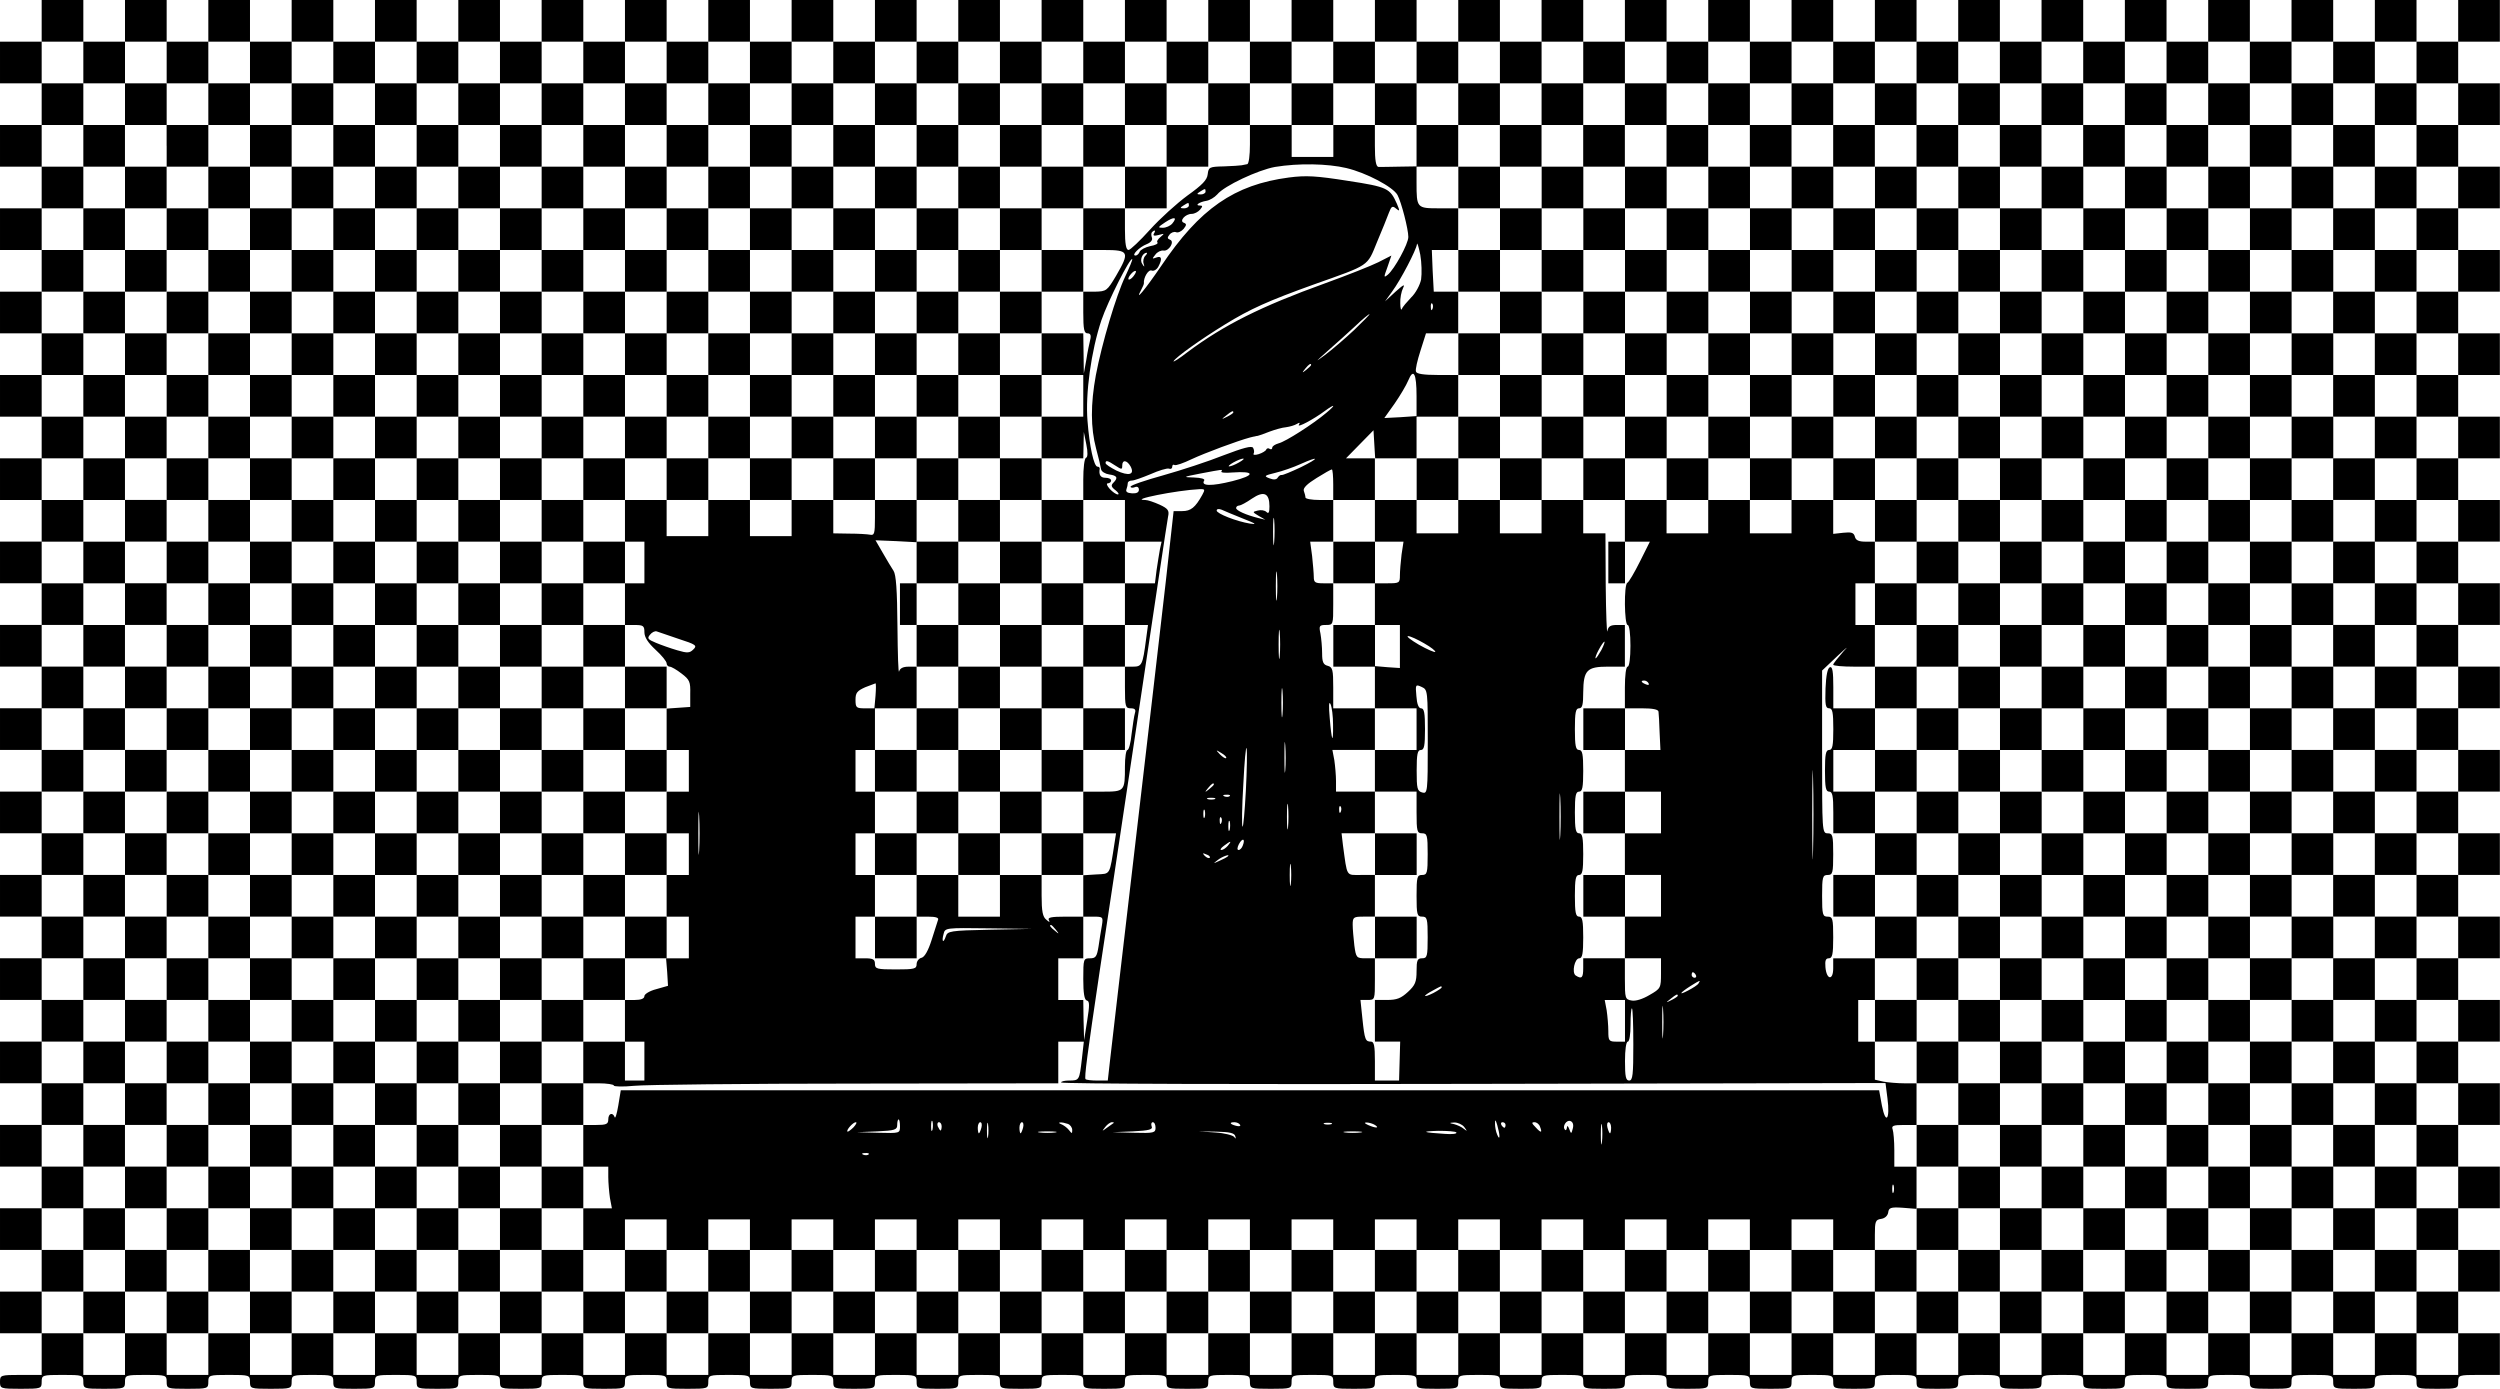 <?xml version="1.0" standalone="no"?>
<!DOCTYPE svg PUBLIC "-//W3C//DTD SVG 20010904//EN"
 "http://www.w3.org/TR/2001/REC-SVG-20010904/DTD/svg10.dtd">
<svg version="1.0" xmlns="http://www.w3.org/2000/svg"
 width="900pt" height="500pt" viewBox="0 0 900 500"
 preserveAspectRatio="xMidYMid meet">
<g transform="translate(0,500) scale(0.1,-0.1)"
fill="#000000" stroke="none">
<path d="M150 4925 l0 -75 -75 0 -75 0 0 -75 0 -75 75 0 75 0 0 -75 0 -75 -75
0 -75 0 0 -75 0 -75 75 0 75 0 0 -75 0 -75 -75 0 -75 0 0 -75 0 -75 75 0 75 0
0 -75 0 -75 -75 0 -75 0 0 -75 0 -75 75 0 75 0 0 -75 0 -75 -75 0 -75 0 0 -75
0 -75 75 0 75 0 0 -75 0 -75 -75 0 -75 0 0 -75 0 -75 75 0 75 0 0 -75 0 -75
-75 0 -75 0 0 -75 0 -75 75 0 75 0 0 -75 0 -75 -75 0 -75 0 0 -75 0 -75 75 0
75 0 0 -75 0 -75 -75 0 -75 0 0 -75 0 -75 75 0 75 0 0 -75 0 -75 -75 0 -75 0
0 -75 0 -75 75 0 75 0 0 -75 0 -75 -75 0 -75 0 0 -75 0 -75 75 0 75 0 0 -75 0
-75 -75 0 -75 0 0 -75 0 -75 75 0 75 0 0 -75 0 -75 -75 0 -75 0 0 -75 0 -75
75 0 75 0 0 -75 0 -75 -75 0 -75 0 0 -75 0 -75 75 0 75 0 0 -75 0 -75 -75 0
-75 0 0 -75 0 -75 75 0 75 0 0 -75 0 -75 -75 0 -75 0 0 -75 0 -75 75 0 75 0 0
-75 0 -75 -75 0 c-73 0 -75 -1 -75 -25 0 -24 2 -25 75 -25 73 0 75 1 75 25 0
24 2 25 75 25 73 0 75 -1 75 -25 0 -24 2 -25 75 -25 73 0 75 1 75 25 0 24 2
25 75 25 73 0 75 -1 75 -25 0 -24 2 -25 75 -25 73 0 75 1 75 25 0 24 2 25 75
25 73 0 75 -1 75 -25 0 -24 2 -25 75 -25 73 0 75 1 75 25 0 24 2 25 75 25 73
0 75 -1 75 -25 0 -24 2 -25 75 -25 73 0 75 1 75 25 0 24 2 25 75 25 73 0 75
-1 75 -25 0 -24 2 -25 75 -25 73 0 75 1 75 25 0 24 2 25 75 25 73 0 75 -1 75
-25 0 -24 2 -25 75 -25 73 0 75 1 75 25 0 24 2 25 75 25 73 0 75 -1 75 -25 0
-24 2 -25 75 -25 73 0 75 1 75 25 0 24 2 25 75 25 73 0 75 -1 75 -25 0 -24 2
-25 75 -25 73 0 75 1 75 25 0 24 2 25 75 25 73 0 75 -1 75 -25 0 -24 2 -25 75
-25 73 0 75 1 75 25 0 24 2 25 75 25 73 0 75 -1 75 -25 0 -24 2 -25 75 -25 73
0 75 1 75 25 0 24 2 25 75 25 73 0 75 -1 75 -25 0 -24 2 -25 75 -25 73 0 75 1
75 25 0 24 2 25 75 25 73 0 75 -1 75 -25 0 -24 2 -25 75 -25 73 0 75 1 75 25
0 24 2 25 75 25 73 0 75 -1 75 -25 0 -24 2 -25 75 -25 73 0 75 1 75 25 0 24 2
25 75 25 73 0 75 -1 75 -25 0 -24 2 -25 75 -25 73 0 75 1 75 25 0 24 2 25 75
25 73 0 75 -1 75 -25 0 -24 2 -25 75 -25 73 0 75 1 75 25 0 24 2 25 75 25 73
0 75 -1 75 -25 0 -24 2 -25 75 -25 73 0 75 1 75 25 0 24 2 25 75 25 73 0 75
-1 75 -25 0 -24 2 -25 75 -25 73 0 75 1 75 25 0 24 2 25 75 25 73 0 75 -1 75
-25 0 -24 2 -25 75 -25 73 0 75 1 75 25 0 24 2 25 75 25 73 0 75 -1 75 -25 0
-24 2 -25 75 -25 73 0 75 1 75 25 0 24 2 25 75 25 73 0 75 -1 75 -25 0 -24 2
-25 75 -25 73 0 75 1 75 25 0 24 2 25 75 25 73 0 75 -1 75 -25 0 -24 2 -25 75
-25 73 0 75 1 75 25 0 24 2 25 75 25 73 0 75 -1 75 -25 0 -24 2 -25 75 -25 73
0 75 1 75 25 0 24 2 25 75 25 73 0 75 -1 75 -25 0 -24 2 -25 75 -25 73 0 75 1
75 25 0 24 2 25 75 25 73 0 75 -1 75 -25 0 -24 2 -25 75 -25 73 0 75 1 75 25
0 24 2 25 75 25 73 0 75 -1 75 -25 0 -24 2 -25 75 -25 73 0 75 1 75 25 0 24 2
25 75 25 73 0 75 -1 75 -25 0 -24 2 -25 75 -25 73 0 75 1 75 25 0 24 2 25 75
25 73 0 75 -1 75 -25 0 -24 2 -25 75 -25 73 0 75 1 75 25 0 24 2 25 75 25 73
0 75 -1 75 -25 0 -24 2 -25 75 -25 73 0 75 1 75 25 0 24 2 25 75 25 73 0 75
-1 75 -25 0 -24 2 -25 75 -25 73 0 75 1 75 25 0 24 2 25 75 25 l75 0 0 75 0
75 -75 0 -75 0 0 75 0 75 75 0 75 0 0 75 0 75 -75 0 -75 0 0 75 0 75 75 0 75
0 0 75 0 75 -75 0 -75 0 0 75 0 75 75 0 75 0 0 75 0 75 -75 0 -75 0 0 75 0 75
75 0 75 0 0 75 0 75 -75 0 -75 0 0 75 0 75 75 0 75 0 0 75 0 75 -75 0 -75 0 0
75 0 75 75 0 75 0 0 75 0 75 -75 0 -75 0 0 75 0 75 75 0 75 0 0 75 0 75 -75 0
-75 0 0 75 0 75 75 0 75 0 0 75 0 75 -75 0 -75 0 0 75 0 75 75 0 75 0 0 75 0
75 -75 0 -75 0 0 75 0 75 75 0 75 0 0 75 0 75 -75 0 -75 0 0 75 0 75 75 0 75
0 0 75 0 75 -75 0 -75 0 0 75 0 75 75 0 75 0 0 75 0 75 -75 0 -75 0 0 75 0 75
75 0 75 0 0 75 0 75 -75 0 -75 0 0 75 0 75 75 0 75 0 0 75 0 75 -75 0 -75 0 0
75 0 75 75 0 75 0 0 75 0 75 -75 0 -75 0 0 75 0 75 75 0 75 0 0 75 0 75 -75 0
-75 0 0 -75 0 -75 -75 0 -75 0 0 75 0 75 -75 0 -75 0 0 -75 0 -75 -75 0 -75 0
0 75 0 75 -75 0 -75 0 0 -75 0 -75 -75 0 -75 0 0 75 0 75 -75 0 -75 0 0 -75 0
-75 -75 0 -75 0 0 75 0 75 -75 0 -75 0 0 -75 0 -75 -75 0 -75 0 0 75 0 75 -75
0 -75 0 0 -75 0 -75 -75 0 -75 0 0 75 0 75 -75 0 -75 0 0 -75 0 -75 -75 0 -75
0 0 75 0 75 -75 0 -75 0 0 -75 0 -75 -75 0 -75 0 0 75 0 75 -75 0 -75 0 0 -75
0 -75 -75 0 -75 0 0 75 0 75 -75 0 -75 0 0 -75 0 -75 -75 0 -75 0 0 75 0 75
-75 0 -75 0 0 -75 0 -75 -75 0 -75 0 0 75 0 75 -75 0 -75 0 0 -75 0 -75 -75 0
-75 0 0 75 0 75 -75 0 -75 0 0 -75 0 -75 -75 0 -75 0 0 75 0 75 -75 0 -75 0 0
-75 0 -75 -75 0 -75 0 0 75 0 75 -75 0 -75 0 0 -75 0 -75 -75 0 -75 0 0 75 0
75 -75 0 -75 0 0 -75 0 -75 -75 0 -75 0 0 75 0 75 -75 0 -75 0 0 -75 0 -75
-75 0 -75 0 0 75 0 75 -75 0 -75 0 0 -75 0 -75 -75 0 -75 0 0 75 0 75 -75 0
-75 0 0 -75 0 -75 -75 0 -75 0 0 75 0 75 -75 0 -75 0 0 -75 0 -75 -75 0 -75 0
0 75 0 75 -75 0 -75 0 0 -75 0 -75 -75 0 -75 0 0 75 0 75 -75 0 -75 0 0 -75 0
-75 -75 0 -75 0 0 75 0 75 -75 0 -75 0 0 -75 0 -75 -75 0 -75 0 0 75 0 75 -75
0 -75 0 0 -75 0 -75 -75 0 -75 0 0 75 0 75 -75 0 -75 0 0 -75 0 -75 -75 0 -75
0 0 75 0 75 -75 0 -75 0 0 -75 0 -75 -75 0 -75 0 0 75 0 75 -75 0 -75 0 0 -75
0 -75 -75 0 -75 0 0 75 0 75 -75 0 -75 0 0 -75 0 -75 -75 0 -75 0 0 75 0 75
-75 0 -75 0 0 -75 0 -75 -75 0 -75 0 0 75 0 75 -75 0 -75 0 0 -75z m150 -150
l0 -75 75 0 75 0 0 75 0 75 75 0 75 0 0 -75 0 -75 75 0 75 0 0 75 0 75 75 0
75 0 0 -75 0 -75 75 0 75 0 0 75 0 75 75 0 75 0 0 -75 0 -75 75 0 75 0 0 75 0
75 75 0 75 0 0 -75 0 -75 75 0 75 0 0 75 0 75 75 0 75 0 0 -75 0 -75 75 0 75
0 0 75 0 75 75 0 75 0 0 -75 0 -75 75 0 75 0 0 75 0 75 75 0 75 0 0 -75 0 -75
75 0 75 0 0 75 0 75 75 0 75 0 0 -75 0 -75 75 0 75 0 0 75 0 75 75 0 75 0 0
-75 0 -75 75 0 75 0 0 75 0 75 75 0 75 0 0 -75 0 -75 75 0 75 0 0 75 0 75 75
0 75 0 0 -75 0 -75 75 0 75 0 0 75 0 75 75 0 75 0 0 -75 0 -75 75 0 75 0 0 75
0 75 75 0 75 0 0 -75 0 -75 75 0 75 0 0 75 0 75 75 0 75 0 0 -75 0 -75 75 0
75 0 0 75 0 75 75 0 75 0 0 -75 0 -75 75 0 75 0 0 75 0 75 75 0 75 0 0 -75 0
-75 75 0 75 0 0 75 0 75 75 0 75 0 0 -75 0 -75 75 0 75 0 0 75 0 75 75 0 75 0
0 -75 0 -75 75 0 75 0 0 75 0 75 75 0 75 0 0 -75 0 -75 75 0 75 0 0 75 0 75
75 0 75 0 0 -75 0 -75 75 0 75 0 0 75 0 75 75 0 75 0 0 -75 0 -75 75 0 75 0 0
75 0 75 75 0 75 0 0 -75 0 -75 75 0 75 0 0 75 0 75 75 0 75 0 0 -75 0 -75 75
0 75 0 0 75 0 75 75 0 75 0 0 -75 0 -75 75 0 75 0 0 75 0 75 75 0 75 0 0 -75
0 -75 75 0 75 0 0 75 0 75 75 0 75 0 0 -75 0 -75 75 0 75 0 0 75 0 75 75 0 75
0 0 -75 0 -75 75 0 75 0 0 75 0 75 75 0 75 0 0 -75 0 -75 75 0 75 0 0 -75 0
-75 -75 0 -75 0 0 -75 0 -75 75 0 75 0 0 -75 0 -75 -75 0 -75 0 0 -75 0 -75
75 0 75 0 0 -75 0 -75 -75 0 -75 0 0 -75 0 -75 75 0 75 0 0 -75 0 -75 -75 0
-75 0 0 -75 0 -75 75 0 75 0 0 -75 0 -75 -75 0 -75 0 0 -75 0 -75 75 0 75 0 0
-75 0 -75 -75 0 -75 0 0 -75 0 -75 75 0 75 0 0 -75 0 -75 -75 0 -75 0 0 -75 0
-75 75 0 75 0 0 -75 0 -75 -75 0 -75 0 0 -75 0 -75 75 0 75 0 0 -75 0 -75 -75
0 -75 0 0 -75 0 -75 75 0 75 0 0 -75 0 -75 -75 0 -75 0 0 -75 0 -75 75 0 75 0
0 -75 0 -75 -75 0 -75 0 0 -75 0 -75 75 0 75 0 0 -75 0 -75 -75 0 -75 0 0 -75
0 -75 75 0 75 0 0 -75 0 -75 -75 0 -75 0 0 -75 0 -75 75 0 75 0 0 -75 0 -75
-75 0 -75 0 0 -75 0 -75 75 0 75 0 0 -75 0 -75 -75 0 -75 0 0 -75 0 -75 75 0
75 0 0 -75 0 -75 -75 0 -75 0 0 75 0 75 -75 0 -75 0 0 -75 0 -75 -75 0 -75 0
0 75 0 75 -75 0 -75 0 0 -75 0 -75 -75 0 -75 0 0 75 0 75 -75 0 -75 0 0 -75 0
-75 -75 0 -75 0 0 75 0 75 -75 0 -75 0 0 -75 0 -75 -75 0 -75 0 0 75 0 75 -75
0 -75 0 0 -75 0 -75 -75 0 -75 0 0 75 0 75 -75 0 -75 0 0 -75 0 -75 -75 0 -75
0 0 75 0 75 -75 0 -75 0 0 -75 0 -75 -75 0 -75 0 0 75 0 75 -75 0 -75 0 0 -75
0 -75 -75 0 -75 0 0 75 0 75 -75 0 -75 0 0 -75 0 -75 -75 0 -75 0 0 75 0 75
-75 0 -75 0 0 -75 0 -75 -75 0 -75 0 0 75 0 75 -75 0 -75 0 0 -75 0 -75 -75 0
-75 0 0 75 0 75 -75 0 -75 0 0 -75 0 -75 -75 0 -75 0 0 75 0 75 -75 0 -75 0 0
-75 0 -75 -75 0 -75 0 0 75 0 75 -75 0 -75 0 0 -75 0 -75 -75 0 -75 0 0 75 0
75 -75 0 -75 0 0 -75 0 -75 -75 0 -75 0 0 75 0 75 -75 0 -75 0 0 -75 0 -75
-75 0 -75 0 0 75 0 75 -75 0 -75 0 0 -75 0 -75 -75 0 -75 0 0 75 0 75 -75 0
-75 0 0 -75 0 -75 -75 0 -75 0 0 75 0 75 -75 0 -75 0 0 -75 0 -75 -75 0 -75 0
0 75 0 75 -75 0 -75 0 0 -75 0 -75 -75 0 -75 0 0 75 0 75 -75 0 -75 0 0 -75 0
-75 -75 0 -75 0 0 75 0 75 -75 0 -75 0 0 -75 0 -75 -75 0 -75 0 0 75 0 75 -75
0 -75 0 0 -75 0 -75 -75 0 -75 0 0 75 0 75 -75 0 -75 0 0 -75 0 -75 -75 0 -75
0 0 75 0 75 -75 0 -75 0 0 -75 0 -75 -75 0 -75 0 0 75 0 75 -75 0 -75 0 0 -75
0 -75 -75 0 -75 0 0 75 0 75 -75 0 -75 0 0 -75 0 -75 -75 0 -75 0 0 75 0 75
-75 0 -75 0 0 -75 0 -75 -75 0 -75 0 0 75 0 75 -75 0 -75 0 0 75 0 75 75 0 75
0 0 75 0 75 -75 0 -75 0 0 75 0 75 75 0 75 0 0 75 0 75 -75 0 -75 0 0 75 0 75
75 0 75 0 0 75 0 75 -75 0 -75 0 0 75 0 75 75 0 75 0 0 75 0 75 -75 0 -75 0 0
75 0 75 75 0 75 0 0 75 0 75 -75 0 -75 0 0 75 0 75 75 0 75 0 0 75 0 75 -75 0
-75 0 0 75 0 75 75 0 75 0 0 75 0 75 -75 0 -75 0 0 75 0 75 75 0 75 0 0 75 0
75 -75 0 -75 0 0 75 0 75 75 0 75 0 0 75 0 75 -75 0 -75 0 0 75 0 75 75 0 75
0 0 75 0 75 -75 0 -75 0 0 75 0 75 75 0 75 0 0 75 0 75 -75 0 -75 0 0 75 0 75
75 0 75 0 0 75 0 75 -75 0 -75 0 0 75 0 75 75 0 75 0 0 75 0 75 -75 0 -75 0 0
75 0 75 75 0 75 0 0 75 0 75 -75 0 -75 0 0 75 0 75 75 0 75 0 0 75 0 75 -75 0
-75 0 0 75 0 75 75 0 75 0 0 -75z"/>
<path d="M450 4625 l0 -75 -75 0 -75 0 0 -75 0 -75 75 0 75 0 0 -75 0 -75 -75
0 -75 0 0 -75 0 -75 75 0 75 0 0 -75 0 -75 -75 0 -75 0 0 -75 0 -75 75 0 75 0
0 -75 0 -75 -75 0 -75 0 0 -75 0 -75 75 0 75 0 0 -75 0 -75 -75 0 -75 0 0 -75
0 -75 75 0 75 0 0 -75 0 -75 -75 0 -75 0 0 -75 0 -75 75 0 75 0 0 -75 0 -75
-75 0 -75 0 0 -75 0 -75 75 0 75 0 0 -75 0 -75 -75 0 -75 0 0 -75 0 -75 75 0
75 0 0 -75 0 -75 -75 0 -75 0 0 -75 0 -75 75 0 75 0 0 -75 0 -75 -75 0 -75 0
0 -75 0 -75 75 0 75 0 0 -75 0 -75 -75 0 -75 0 0 -75 0 -75 75 0 75 0 0 -75 0
-75 -75 0 -75 0 0 -75 0 -75 75 0 75 0 0 -75 0 -75 -75 0 -75 0 0 -75 0 -75
75 0 75 0 0 -75 0 -75 -75 0 -75 0 0 -75 0 -75 75 0 75 0 0 -75 0 -75 -75 0
-75 0 0 -75 0 -75 75 0 75 0 0 75 0 75 75 0 75 0 0 -75 0 -75 75 0 75 0 0 75
0 75 75 0 75 0 0 -75 0 -75 75 0 75 0 0 75 0 75 75 0 75 0 0 -75 0 -75 75 0
75 0 0 75 0 75 75 0 75 0 0 -75 0 -75 75 0 75 0 0 75 0 75 75 0 75 0 0 -75 0
-75 75 0 75 0 0 75 0 75 75 0 75 0 0 -75 0 -75 75 0 75 0 0 75 0 75 75 0 75 0
0 -75 0 -75 75 0 75 0 0 75 0 75 75 0 75 0 0 -75 0 -75 75 0 75 0 0 75 0 75
75 0 75 0 0 -75 0 -75 75 0 75 0 0 75 0 75 75 0 75 0 0 -75 0 -75 75 0 75 0 0
75 0 75 75 0 75 0 0 -75 0 -75 75 0 75 0 0 75 0 75 75 0 75 0 0 -75 0 -75 75
0 75 0 0 75 0 75 75 0 75 0 0 -75 0 -75 75 0 75 0 0 75 0 75 75 0 75 0 0 -75
0 -75 75 0 75 0 0 75 0 75 75 0 75 0 0 -75 0 -75 75 0 75 0 0 75 0 75 75 0 75
0 0 -75 0 -75 75 0 75 0 0 75 0 75 75 0 75 0 0 -75 0 -75 75 0 75 0 0 75 0 75
75 0 75 0 0 -75 0 -75 75 0 75 0 0 75 0 75 75 0 75 0 0 -75 0 -75 75 0 75 0 0
75 0 75 75 0 75 0 0 -75 0 -75 75 0 75 0 0 75 0 75 75 0 75 0 0 -75 0 -75 75
0 75 0 0 75 0 75 75 0 75 0 0 -75 0 -75 75 0 75 0 0 75 0 75 75 0 75 0 0 -75
0 -75 75 0 75 0 0 75 0 75 75 0 75 0 0 -75 0 -75 75 0 75 0 0 75 0 75 75 0 75
0 0 -75 0 -75 75 0 75 0 0 75 0 75 75 0 75 0 0 -75 0 -75 75 0 75 0 0 75 0 75
75 0 75 0 0 -75 0 -75 75 0 75 0 0 75 0 75 75 0 75 0 0 75 0 75 -75 0 -75 0 0
75 0 75 75 0 75 0 0 75 0 75 -75 0 -75 0 0 75 0 75 75 0 75 0 0 75 0 75 -75 0
-75 0 0 75 0 75 75 0 75 0 0 75 0 75 -75 0 -75 0 0 75 0 75 75 0 75 0 0 75 0
75 -75 0 -75 0 0 75 0 75 75 0 75 0 0 75 0 75 -75 0 -75 0 0 75 0 75 75 0 75
0 0 75 0 75 -75 0 -75 0 0 75 0 75 75 0 75 0 0 75 0 75 -75 0 -75 0 0 75 0 75
75 0 75 0 0 75 0 75 -75 0 -75 0 0 75 0 75 75 0 75 0 0 75 0 75 -75 0 -75 0 0
75 0 75 75 0 75 0 0 75 0 75 -75 0 -75 0 0 75 0 75 75 0 75 0 0 75 0 75 -75 0
-75 0 0 75 0 75 75 0 75 0 0 75 0 75 -75 0 -75 0 0 75 0 75 75 0 75 0 0 75 0
75 -75 0 -75 0 0 75 0 75 75 0 75 0 0 75 0 75 -75 0 -75 0 0 -75 0 -75 -75 0
-75 0 0 75 0 75 -75 0 -75 0 0 -75 0 -75 -75 0 -75 0 0 75 0 75 -75 0 -75 0 0
-75 0 -75 -75 0 -75 0 0 75 0 75 -75 0 -75 0 0 -75 0 -75 -75 0 -75 0 0 75 0
75 -75 0 -75 0 0 -75 0 -75 -75 0 -75 0 0 75 0 75 -75 0 -75 0 0 -75 0 -75
-75 0 -75 0 0 75 0 75 -75 0 -75 0 0 -75 0 -75 -75 0 -75 0 0 75 0 75 -75 0
-75 0 0 -75 0 -75 -75 0 -75 0 0 75 0 75 -75 0 -75 0 0 -75 0 -75 -75 0 -75 0
0 75 0 75 -75 0 -75 0 0 -75 0 -75 -75 0 -75 0 0 75 0 75 -75 0 -75 0 0 -75 0
-75 -75 0 -75 0 0 75 0 75 -75 0 -75 0 0 -75 0 -75 -75 0 -75 0 0 75 0 75 -75
0 -75 0 0 -75 0 -75 -75 0 -75 0 0 75 0 75 -75 0 -75 0 0 -75 0 -75 -75 0 -75
0 0 75 0 75 -75 0 -75 0 0 -75 0 -75 -75 0 -75 0 0 75 0 75 -75 0 -75 0 0 -75
0 -75 -75 0 -75 0 0 75 0 75 -75 0 -75 0 0 -75 0 -75 -75 0 -75 0 0 75 0 75
-75 0 -75 0 0 -75 0 -75 -75 0 -75 0 0 75 0 75 -75 0 -75 0 0 -75 0 -75 -75 0
-75 0 0 75 0 75 -75 0 -75 0 0 -75 0 -75 -75 0 -75 0 0 75 0 75 -75 0 -75 0 0
-75 0 -75 -75 0 -75 0 0 75 0 75 -75 0 -75 0 0 -75 0 -75 -75 0 -75 0 0 75 0
75 -75 0 -75 0 0 -75 0 -75 -75 0 -75 0 0 75 0 75 -75 0 -75 0 0 -75 0 -75
-75 0 -75 0 0 75 0 75 -75 0 -75 0 0 -75 0 -75 -75 0 -75 0 0 75 0 75 -75 0
-75 0 0 -75 0 -75 -75 0 -75 0 0 75 0 75 -75 0 -75 0 0 -75 0 -75 -75 0 -75 0
0 75 0 75 -75 0 -75 0 0 -75z m150 -150 l0 -75 75 0 75 0 0 75 0 75 75 0 75 0
0 -75 0 -75 75 0 75 0 0 75 0 75 75 0 75 0 0 -75 0 -75 75 0 75 0 0 75 0 75
75 0 75 0 0 -75 0 -75 75 0 75 0 0 75 0 75 75 0 75 0 0 -75 0 -75 75 0 75 0 0
75 0 75 75 0 75 0 0 -75 0 -75 75 0 75 0 0 75 0 75 75 0 75 0 0 -75 0 -75 75
0 75 0 0 75 0 75 75 0 75 0 0 -75 0 -75 75 0 75 0 0 75 0 75 75 0 75 0 0 -75
0 -75 75 0 75 0 0 75 0 75 75 0 75 0 0 -75 0 -75 75 0 75 0 0 75 0 75 75 0 75
0 0 -75 0 -75 75 0 75 0 0 75 0 75 75 0 75 0 0 -75 0 -75 75 0 75 0 0 75 0 75
75 0 75 0 0 -75 0 -75 75 0 75 0 0 75 0 75 75 0 75 0 0 -70 c0 -39 -4 -71 -10
-71 -5 -1 -14 -3 -20 -4 -5 -1 -34 -3 -64 -4 -52 -1 -55 -3 -58 -28 -2 -21
-20 -39 -73 -77 -38 -28 -99 -83 -135 -123 -36 -40 -71 -73 -77 -73 -9 0 -13
22 -13 75 l0 75 -75 0 -75 0 0 -75 0 -75 75 0 c90 0 93 -7 43 -93 -32 -54 -35
-56 -75 -57 l-43 0 0 -75 c0 -60 3 -75 15 -75 11 0 14 -7 10 -23 -3 -12 -10
-45 -14 -72 l-9 -50 -1 73 -1 72 -75 0 -75 0 0 -75 0 -75 75 0 75 0 0 -75 0
-75 -75 0 -75 0 0 -75 0 -75 75 0 75 0 1 48 1 47 9 -45 c6 -29 5 -46 -1 -48
-6 -2 -10 -37 -10 -78 l0 -74 75 0 75 0 0 -75 0 -75 66 0 66 0 -6 -27 c-3 -16
-8 -49 -12 -75 l-6 -48 -54 0 -54 0 0 -75 0 -75 41 0 42 0 -7 -52 c-12 -92
-15 -98 -47 -98 l-29 0 0 -75 c0 -69 2 -75 21 -75 15 0 19 -5 15 -17 -3 -10
-8 -44 -12 -75 -3 -32 -10 -58 -15 -58 -5 0 -9 -27 -9 -59 0 -90 -1 -91 -81
-91 l-69 0 0 -75 0 -75 59 0 59 0 -5 -32 c-19 -122 -14 -113 -66 -116 l-47 -3
0 -75 0 -74 36 0 c35 0 36 -1 31 -32 -3 -18 -9 -52 -12 -75 -6 -37 -10 -43
-31 -43 -23 0 -24 -2 -24 -74 0 -52 4 -76 13 -78 10 -2 10 -17 1 -73 l-11 -70
-2 73 -1 72 -45 0 -45 0 0 75 0 75 45 0 45 0 0 75 0 75 -66 0 c-49 0 -63 -3
-58 -12 5 -9 2 -9 -9 1 -13 10 -17 30 -17 87 l0 74 -75 0 -75 0 0 -75 0 -75
-75 0 -75 0 0 75 0 75 -75 0 -75 0 0 -75 0 -75 41 0 c29 0 40 -4 36 -12 -2 -7
-13 -40 -23 -72 -12 -38 -25 -61 -36 -64 -10 -2 -18 -13 -18 -23 0 -17 -8 -19
-75 -19 -68 0 -75 2 -75 20 0 16 -7 20 -35 20 l-35 0 0 75 0 75 35 0 35 0 0
75 0 75 -35 0 -35 0 0 75 0 75 35 0 35 0 0 75 0 75 -35 0 -35 0 0 75 0 75 35
0 35 0 0 75 0 75 -35 0 c-32 0 -35 2 -35 31 0 25 6 32 35 45 19 7 36 14 37 14
2 0 2 -20 0 -45 l-4 -45 76 0 76 0 0 75 0 75 -29 0 c-20 0 -31 -6 -34 -17 -3
-10 -5 63 -6 162 -1 131 -5 186 -14 200 -7 11 -25 40 -39 65 l-26 45 74 -3 74
-4 0 76 0 76 -75 0 -75 0 0 -64 c0 -56 -2 -64 -17 -61 -10 2 -44 4 -75 4 l-58
1 0 60 0 60 -75 0 -75 0 0 -65 0 -65 -75 0 -75 0 0 65 0 65 -75 0 -75 0 0 -65
0 -65 -75 0 -75 0 0 65 0 65 -75 0 -75 0 0 -75 0 -75 35 0 35 0 0 -75 0 -75
-35 0 -35 0 0 -75 0 -75 35 0 c31 0 35 -3 35 -26 0 -18 13 -38 40 -63 22 -20
40 -42 40 -49 0 -6 5 -12 11 -12 6 0 25 -11 43 -25 29 -22 32 -30 31 -72 l0
-48 -43 -3 -42 -3 0 -75 0 -74 40 0 40 0 0 -75 0 -75 -40 0 -40 0 0 -75 0 -75
40 0 40 0 0 -75 0 -75 -40 0 -40 0 0 -75 0 -75 40 0 40 0 0 -75 0 -75 -41 0
-41 0 4 -49 3 -50 -42 -12 c-24 -6 -43 -18 -43 -25 0 -9 -12 -14 -35 -14 l-35
0 0 -75 0 -75 35 0 35 0 0 -70 0 -70 -35 0 -35 0 0 70 0 70 -75 0 -75 0 0 -75
0 -75 55 0 c30 0 55 -4 55 -8 0 -4 33 -5 73 -1 39 4 399 8 800 8 l727 1 0 75
0 75 46 0 46 0 -7 -62 c-9 -77 -9 -78 -46 -78 -16 0 -29 -3 -29 -7 0 -5 668
-7 1484 -5 l1484 3 7 -55 c10 -76 -6 -97 -20 -26 l-10 55 -2265 0 -2265 0 -9
-55 c-5 -30 -11 -49 -13 -42 -7 19 -23 14 -23 -8 0 -17 -7 -20 -45 -20 l-45 0
0 -75 0 -75 45 0 45 0 0 -37 c0 -21 3 -55 6 -76 l7 -37 -52 0 -51 0 0 -75 0
-75 75 0 75 0 0 55 0 55 75 0 75 0 0 -55 0 -55 75 0 75 0 0 55 0 55 75 0 75 0
0 -55 0 -55 75 0 75 0 0 55 0 55 75 0 75 0 0 -55 0 -55 75 0 75 0 0 55 0 55
75 0 75 0 0 -55 0 -55 75 0 75 0 0 55 0 55 75 0 75 0 0 -55 0 -55 75 0 75 0 0
55 0 55 75 0 75 0 0 -55 0 -55 75 0 75 0 0 55 0 55 75 0 75 0 0 -55 0 -55 75
0 75 0 0 55 0 55 75 0 75 0 0 -55 0 -55 75 0 75 0 0 55 0 55 75 0 75 0 0 -55
0 -55 75 0 75 0 0 55 0 55 75 0 75 0 0 -55 0 -55 75 0 75 0 0 55 0 55 75 0 75
0 0 -55 0 -55 75 0 75 0 0 55 0 55 75 0 75 0 0 -55 0 -55 75 0 75 0 0 55 0 55
75 0 75 0 0 -55 0 -55 75 0 75 0 0 55 0 55 75 0 75 0 0 -55 0 -55 75 0 75 0 0
55 0 55 75 0 75 0 0 -55 0 -55 75 0 75 0 0 54 c0 49 2 55 23 58 13 2 23 11 25
23 2 17 9 20 52 17 l50 -4 0 76 0 76 -40 0 -40 0 0 59 c0 33 -3 66 -6 75 -5
13 2 16 40 16 l46 0 0 75 0 75 -44 0 c-24 0 -58 3 -75 6 l-31 7 0 68 0 69 -30
0 -30 0 0 75 0 75 30 0 30 0 0 75 0 75 -75 0 -75 0 0 -36 c0 -45 -24 -42 -28
4 -2 24 1 32 12 32 13 0 16 14 16 75 0 68 -2 75 -20 75 -18 0 -20 7 -20 75 0
68 2 75 20 75 18 0 20 7 20 75 0 68 -2 75 -20 75 -20 0 -20 7 -20 293 l0 293
57 54 c32 30 41 37 20 15 -20 -23 -37 -44 -37 -48 0 -4 34 -7 75 -7 l75 0 0
75 0 75 -35 0 -35 0 0 75 0 75 35 0 35 0 0 75 0 75 -34 0 c-24 0 -35 5 -38 18
-4 15 -13 17 -42 14 l-36 -4 0 61 0 61 -75 0 -75 0 0 -60 0 -60 -75 0 -75 0 0
60 0 60 -75 0 -75 0 0 -60 0 -60 -75 0 -75 0 0 60 0 60 -75 0 -75 0 0 -75 0
-75 45 0 45 0 -36 -72 c-20 -40 -40 -74 -45 -76 -13 -5 -11 -152 1 -152 6 0
10 -32 10 -75 0 -43 -4 -75 -10 -75 -6 0 -10 -32 -10 -75 l0 -75 60 0 c41 0
60 -4 61 -12 1 -7 3 -41 4 -75 l3 -63 -64 0 -64 0 0 -75 0 -75 65 0 65 0 0
-75 0 -75 -65 0 -65 0 0 -75 0 -75 65 0 65 0 0 -75 0 -75 -65 0 -65 0 0 -75 0
-75 65 0 65 0 0 -54 c0 -53 -1 -55 -41 -78 -25 -15 -51 -23 -65 -20 -23 4 -24
8 -24 78 l0 74 -75 0 -75 0 0 -35 c0 -35 -5 -41 -27 -27 -15 10 -4 62 13 62
11 0 14 18 14 75 0 60 -3 75 -15 75 -12 0 -15 15 -15 75 0 60 3 75 15 75 12 0
15 15 15 75 0 60 -3 75 -15 75 -12 0 -15 15 -15 75 0 60 3 75 15 75 12 0 15
15 15 75 0 60 -3 75 -15 75 -12 0 -15 15 -15 75 0 60 3 75 15 75 12 0 15 13
15 58 1 79 13 92 89 92 l61 0 0 75 0 75 -29 0 c-23 0 -31 -5 -34 -22 -2 -13
-5 61 -6 165 l-1 187 -40 0 -40 0 0 60 0 60 -75 0 -75 0 0 -60 0 -60 -75 0
-75 0 0 60 0 60 -75 0 -75 0 0 -60 0 -60 -75 0 -75 0 0 60 0 60 -75 0 -75 0 0
-75 0 -75 51 0 52 0 -7 -46 c-3 -26 -6 -60 -6 -75 0 -28 -2 -29 -45 -29 l-45
0 0 -75 0 -75 45 0 45 0 0 -78 0 -77 -45 3 -45 4 0 -76 0 -76 75 0 75 0 0 -75
0 -75 -75 0 -75 0 0 -75 0 -75 75 0 75 0 0 -75 c0 -68 2 -75 20 -75 18 0 20
-7 20 -75 0 -68 -2 -75 -20 -75 -18 0 -20 -7 -20 -75 0 -68 2 -75 20 -75 18 0
20 -7 20 -75 0 -68 -2 -75 -20 -75 -17 0 -20 -7 -20 -46 0 -39 -5 -51 -31 -75
-25 -23 -40 -29 -75 -29 l-44 0 0 -75 0 -75 45 0 46 0 -2 -70 -2 -70 -43 0
-44 0 0 70 c0 54 -3 70 -14 70 -20 0 -23 6 -31 83 l-7 67 26 0 c26 0 26 1 26
75 l0 75 -34 0 c-32 0 -34 2 -40 46 -3 26 -6 60 -6 75 0 27 3 29 40 29 l40 0
0 75 0 75 -50 0 c-55 0 -49 -9 -65 107 l-5 43 60 0 60 0 0 75 0 75 -70 0 -70
0 0 38 c0 20 -3 54 -6 75 l-7 37 77 0 76 0 0 75 0 75 -75 0 -75 0 0 74 c0 65
-2 74 -20 79 -16 4 -20 14 -20 45 0 22 -3 54 -6 71 -6 28 -4 31 20 31 26 0 26
1 26 75 l0 75 -35 0 c-30 0 -35 3 -35 23 0 12 -3 46 -6 75 l-7 52 42 0 41 0 0
75 0 75 -50 0 c-27 0 -50 4 -50 9 0 5 -3 16 -6 24 -3 10 12 25 46 46 27 17 52
31 55 31 3 0 5 -25 5 -55 l0 -55 75 0 75 0 0 75 0 75 -52 0 -52 0 49 50 50 51
3 -51 3 -50 75 0 74 0 0 76 0 76 -58 -4 -58 -3 37 52 c20 29 42 66 49 83 19
46 30 26 30 -56 l0 -74 75 0 75 0 0 75 0 75 -74 0 c-50 0 -76 4 -78 12 -3 7 5
41 16 75 l20 63 58 0 58 0 0 75 0 75 -44 0 -44 0 -4 75 -3 75 48 0 47 0 0 75
0 75 -69 0 c-80 0 -81 1 -81 92 l0 59 -62 -1 c-35 -1 -69 -1 -75 -1 -9 1 -13
23 -13 76 l0 75 75 0 75 0 0 -75 0 -75 75 0 75 0 0 75 0 75 75 0 75 0 0 -75 0
-75 75 0 75 0 0 75 0 75 75 0 75 0 0 -75 0 -75 75 0 75 0 0 75 0 75 75 0 75 0
0 -75 0 -75 75 0 75 0 0 75 0 75 75 0 75 0 0 -75 0 -75 75 0 75 0 0 75 0 75
75 0 75 0 0 -75 0 -75 75 0 75 0 0 75 0 75 75 0 75 0 0 -75 0 -75 75 0 75 0 0
75 0 75 75 0 75 0 0 -75 0 -75 75 0 75 0 0 75 0 75 75 0 75 0 0 -75 0 -75 75
0 75 0 0 75 0 75 75 0 75 0 0 -75 0 -75 75 0 75 0 0 75 0 75 75 0 75 0 0 -75
0 -75 75 0 75 0 0 75 0 75 75 0 75 0 0 -75 0 -75 75 0 75 0 0 -75 0 -75 -75 0
-75 0 0 -75 0 -75 75 0 75 0 0 -75 0 -75 -75 0 -75 0 0 -75 0 -75 75 0 75 0 0
-75 0 -75 -75 0 -75 0 0 -75 0 -75 75 0 75 0 0 -75 0 -75 -75 0 -75 0 0 -75 0
-75 75 0 75 0 0 -75 0 -75 -75 0 -75 0 0 -75 0 -75 75 0 75 0 0 -75 0 -75 -75
0 -75 0 0 -75 0 -75 75 0 75 0 0 -75 0 -75 -75 0 -75 0 0 -75 0 -75 75 0 75 0
0 -75 0 -75 -75 0 -75 0 0 -75 0 -75 75 0 75 0 0 -75 0 -75 -75 0 -75 0 0 -75
0 -75 75 0 75 0 0 -75 0 -75 -75 0 -75 0 0 -75 0 -75 75 0 75 0 0 -75 0 -75
-75 0 -75 0 0 -75 0 -75 75 0 75 0 0 -75 0 -75 -75 0 -75 0 0 -75 0 -75 75 0
75 0 0 -75 0 -75 -75 0 -75 0 0 -75 0 -75 75 0 75 0 0 -75 0 -75 -75 0 -75 0
0 75 0 75 -75 0 -75 0 0 -75 0 -75 -75 0 -75 0 0 75 0 75 -75 0 -75 0 0 -75 0
-75 -75 0 -75 0 0 75 0 75 -75 0 -75 0 0 -75 0 -75 -75 0 -75 0 0 75 0 75 -75
0 -75 0 0 -75 0 -75 -75 0 -75 0 0 75 0 75 -75 0 -75 0 0 -75 0 -75 -75 0 -75
0 0 75 0 75 -75 0 -75 0 0 -75 0 -75 -75 0 -75 0 0 75 0 75 -75 0 -75 0 0 -75
0 -75 -75 0 -75 0 0 75 0 75 -75 0 -75 0 0 -75 0 -75 -75 0 -75 0 0 75 0 75
-75 0 -75 0 0 -75 0 -75 -75 0 -75 0 0 75 0 75 -75 0 -75 0 0 -75 0 -75 -75 0
-75 0 0 75 0 75 -75 0 -75 0 0 -75 0 -75 -75 0 -75 0 0 75 0 75 -75 0 -75 0 0
-75 0 -75 -75 0 -75 0 0 75 0 75 -75 0 -75 0 0 -75 0 -75 -75 0 -75 0 0 75 0
75 -75 0 -75 0 0 -75 0 -75 -75 0 -75 0 0 75 0 75 -75 0 -75 0 0 -75 0 -75
-75 0 -75 0 0 75 0 75 -75 0 -75 0 0 -75 0 -75 -75 0 -75 0 0 75 0 75 -75 0
-75 0 0 -75 0 -75 -75 0 -75 0 0 75 0 75 -75 0 -75 0 0 -75 0 -75 -75 0 -75 0
0 75 0 75 -75 0 -75 0 0 -75 0 -75 -75 0 -75 0 0 75 0 75 -75 0 -75 0 0 -75 0
-75 -75 0 -75 0 0 75 0 75 -75 0 -75 0 0 -75 0 -75 -75 0 -75 0 0 75 0 75 -75
0 -75 0 0 -75 0 -75 -75 0 -75 0 0 75 0 75 -75 0 -75 0 0 -75 0 -75 -75 0 -75
0 0 75 0 75 -75 0 -75 0 0 -75 0 -75 -75 0 -75 0 0 75 0 75 -75 0 -75 0 0 -75
0 -75 -75 0 -75 0 0 75 0 75 -75 0 -75 0 0 -75 0 -75 -75 0 -75 0 0 75 0 75
-75 0 -75 0 0 75 0 75 75 0 75 0 0 75 0 75 -75 0 -75 0 0 75 0 75 75 0 75 0 0
75 0 75 -75 0 -75 0 0 75 0 75 75 0 75 0 0 75 0 75 -75 0 -75 0 0 75 0 75 75
0 75 0 0 75 0 75 -75 0 -75 0 0 75 0 75 75 0 75 0 0 75 0 75 -75 0 -75 0 0 75
0 75 75 0 75 0 0 75 0 75 -75 0 -75 0 0 75 0 75 75 0 75 0 0 75 0 75 -75 0
-75 0 0 75 0 75 75 0 75 0 0 75 0 75 -75 0 -75 0 0 75 0 75 75 0 75 0 0 75 0
75 -75 0 -75 0 0 75 0 75 75 0 75 0 0 75 0 75 -75 0 -75 0 0 75 0 75 75 0 75
0 0 75 0 75 -75 0 -75 0 0 75 0 75 75 0 75 0 0 75 0 75 -75 0 -75 0 0 75 0 75
75 0 75 0 0 75 0 75 -75 0 -75 0 0 75 0 75 75 0 75 0 0 -75z m4200 18 l0 -58
-75 0 -75 0 0 58 0 57 75 0 75 0 0 -57z m47 -98 c72 -17 168 -68 184 -97 14
-26 39 -123 39 -151 0 -25 -50 -116 -74 -136 -15 -12 -15 -10 -1 28 l14 41
-47 -24 c-26 -13 -112 -47 -192 -76 -230 -83 -364 -150 -494 -247 -32 -25 -55
-39 -51 -33 9 15 97 78 185 132 91 56 156 85 320 144 203 72 191 64 227 152
18 42 37 90 43 106 9 24 13 26 26 15 13 -11 14 -9 3 17 -25 56 -33 61 -177 83
-114 18 -150 20 -212 12 -197 -26 -321 -112 -460 -319 -58 -85 -97 -132 -72
-86 6 11 10 21 10 24 -2 20 16 51 28 46 7 -3 18 3 24 14 15 28 12 40 -7 33
-16 -6 -16 -5 -4 10 7 10 20 16 29 15 20 -4 42 33 24 39 -10 4 -10 8 -2 18 6
8 17 12 24 9 7 -3 19 3 27 12 11 14 11 18 1 22 -18 6 5 32 28 32 10 0 23 7 30
15 10 12 10 15 0 15 -21 0 -2 13 23 17 12 2 29 12 39 23 25 31 147 88 208 99
85 14 189 12 257 -4z m-507 -85 c0 -5 -8 -10 -17 -10 -15 0 -16 2 -3 10 19 12
20 12 20 0z m-60 -50 c0 -5 -8 -10 -17 -10 -15 0 -16 2 -3 10 19 12 20 12 20
0z m-60 -65 c-7 -8 -22 -15 -34 -15 -19 0 -18 2 9 20 32 21 45 19 25 -5z m-66
-36 c-4 -8 1 -9 17 -5 22 6 22 6 7 -7 -10 -8 -15 -17 -11 -20 3 -4 -8 -10 -26
-13 -18 -4 -35 -13 -38 -20 -3 -8 -10 -14 -15 -14 -17 0 14 31 40 41 15 6 22
15 19 23 -3 8 -3 17 0 20 10 10 15 7 7 -5z m962 -165 c-4 -20 -20 -50 -36 -65
-15 -16 -31 -34 -33 -41 -3 -7 -6 2 -6 20 -1 18 4 43 10 55 8 16 1 12 -27 -13
l-38 -35 26 36 c31 42 87 150 89 170 1 8 6 -9 12 -38 5 -28 6 -68 3 -89z
m-993 85 c-6 -6 -9 -19 -6 -28 4 -13 3 -14 -5 -1 -10 14 1 40 16 40 3 0 1 -5
-5 -11z m-72 -74 c-33 -69 -84 -240 -106 -356 -19 -104 -19 -189 1 -264 9 -33
17 -67 18 -75 2 -8 15 -16 29 -18 29 -4 33 -12 15 -30 -9 -9 -8 -15 8 -27 10
-8 14 -15 8 -15 -6 0 -19 9 -29 20 -10 11 -13 20 -7 20 7 0 12 5 12 10 0 6 -9
10 -20 10 -18 0 -25 10 -21 33 0 4 -3 7 -8 7 -13 0 -29 73 -36 165 -8 98 13
251 50 362 23 68 104 228 111 220 2 -1 -10 -30 -25 -62z m29 0 c-7 -9 -15 -13
-17 -11 -6 6 20 36 26 30 2 -2 -2 -10 -9 -19z m1077 -117 c-3 -8 -6 -5 -6 6
-1 11 2 17 5 13 3 -3 4 -12 1 -19z m-282 -76 c-33 -31 -81 -72 -105 -90 -38
-28 -36 -26 10 15 30 26 75 67 100 90 25 24 47 42 50 42 3 0 -22 -25 -55 -57z
m-155 -126 c0 -2 -8 -10 -17 -17 -16 -13 -17 -12 -4 4 13 16 21 21 21 13z m55
-172 c-47 -40 -147 -104 -172 -110 -13 -4 -23 -10 -23 -16 0 -5 -4 -7 -9 -4
-5 4 -11 2 -13 -3 -1 -4 -14 -12 -27 -16 -13 -4 -21 -3 -18 2 3 5 2 14 -2 21
-5 8 -35 0 -106 -27 -55 -22 -153 -54 -217 -72 -65 -18 -118 -36 -118 -41 0
-4 7 -5 15 -2 9 4 15 0 15 -9 0 -10 -9 -14 -25 -13 -17 1 -23 6 -20 14 3 8 5
18 5 23 0 5 7 9 15 9 8 0 38 11 67 23 29 13 59 22 66 20 6 -3 12 0 12 7 0 6 4
9 8 6 5 -3 33 7 62 21 47 22 165 66 210 78 8 2 16 4 18 4 1 1 5 1 10 2 4 1 23
7 42 15 19 7 46 15 60 16 14 2 31 7 39 12 10 6 12 5 7 -3 -8 -13 54 20 94 50
37 27 40 22 5 -7z m-335 1 c0 -2 -10 -9 -22 -15 -22 -11 -22 -10 -4 4 21 17
26 19 26 11z m20 -180 c-14 -8 -29 -14 -35 -14 -5 0 1 6 15 14 14 8 30 14 35
14 6 0 -1 -6 -15 -14z m223 -17 c-34 -16 -65 -29 -69 -28 -4 1 -10 -3 -14 -9
-4 -8 -15 -9 -30 -3 -21 8 -19 10 22 20 25 6 65 20 89 31 69 31 71 23 2 -11z
m-668 6 c23 -15 25 -15 25 0 0 22 17 20 30 -3 16 -30 -6 -36 -51 -15 -21 11
-39 22 -39 27 0 11 8 9 35 -9z m382 -21 c-3 -5 15 -6 39 -4 83 6 84 -10 1 -31
-76 -19 -115 -18 -102 2 4 6 -11 10 -37 11 -41 1 -40 2 22 14 85 16 82 16 77
8z m-69 -85 c-25 -45 -41 -58 -72 -58 l-31 0 -28 -252 c-16 -139 -66 -572
-112 -963 -46 -390 -86 -738 -90 -772 l-7 -63 -37 0 c-21 0 -40 2 -43 5 -5 5
6 88 51 390 17 110 78 517 136 905 58 388 107 716 110 730 5 22 0 29 -30 43
-20 9 -43 17 -52 17 -62 0 113 35 195 39 20 1 21 -1 10 -21z m242 -41 c0 -22
-3 -28 -11 -20 -6 6 -20 8 -31 5 -20 -5 -20 -5 3 -19 l24 -14 -25 6 c-44 11
-80 27 -80 36 0 5 5 9 11 9 5 0 26 11 46 25 43 29 63 20 63 -28z m-95 -44 c46
-18 52 -22 25 -18 -49 8 -120 36 -120 47 0 6 8 7 18 3 9 -4 44 -19 77 -32z
m112 -85 c-2 -24 -4 -7 -4 37 0 44 2 63 4 43 2 -21 2 -57 0 -80z m10 -200 c-2
-24 -4 -5 -4 42 0 47 2 66 4 43 2 -24 2 -62 0 -85z m10 -210 c-2 -24 -4 -5 -4
42 0 47 2 66 4 43 2 -24 2 -62 0 -85z m-2164 62 c62 -20 68 -24 53 -38 -13
-13 -21 -14 -58 -3 -24 7 -58 19 -77 27 -29 12 -32 16 -21 29 7 9 18 14 24 12
6 -2 42 -14 79 -27z m2684 -16 c25 -14 42 -28 40 -31 -3 -2 -29 9 -59 26 -29
17 -47 31 -39 31 8 0 34 -12 58 -26z m638 -24 c-9 -16 -18 -30 -21 -30 -2 0 2
14 11 30 9 17 18 30 21 30 2 0 -2 -13 -11 -30z m-1148 -232 c-2 -24 -4 -5 -4
42 0 47 2 66 4 43 2 -24 2 -62 0 -85z m1318 112 c3 -6 -1 -7 -9 -4 -18 7 -21
14 -7 14 6 0 13 -4 16 -10z m-795 -211 c0 -182 -1 -187 -20 -182 -18 5 -20 14
-20 79 0 59 3 74 15 74 12 0 15 15 15 75 0 58 -3 75 -14 75 -9 0 -15 15 -17
44 -4 42 -3 43 19 33 22 -10 22 -13 22 -198z m-341 62 c1 -73 -5 -61 -12 24
-4 44 -3 63 3 50 5 -11 9 -44 9 -74z m-172 -164 c-2 -23 -3 -1 -3 48 0 50 1
68 3 42 2 -26 2 -67 0 -90z m-142 -75 c-4 -73 -9 -131 -12 -128 -3 3 -2 72 3
153 4 81 9 139 12 129 2 -11 1 -80 -3 -154z m2042 -214 c-1 -73 -3 -16 -3 127
0 143 2 203 3 133 2 -70 2 -187 0 -260z m-2113 333 c-2 -3 -12 3 -22 13 -16
17 -16 18 5 5 12 -7 20 -15 17 -18z m1203 -278 c-2 -38 -3 -7 -3 67 0 74 1
105 3 68 2 -38 2 -98 0 -135z m-1247 183 c0 -2 -8 -10 -17 -17 -16 -13 -17
-12 -4 4 13 16 21 21 21 13z m57 -42 c-3 -3 -12 -4 -19 -1 -8 3 -5 6 6 6 11 1
17 -2 13 -5z m-54 -11 c-7 -2 -19 -2 -25 0 -7 3 -2 5 12 5 14 0 19 -2 13 -5z
m264 -100 c-2 -21 -4 -4 -4 37 0 41 2 58 4 38 2 -21 2 -55 0 -75z m-2120 -85
c-2 -35 -3 -7 -3 62 0 69 1 97 3 63 2 -35 2 -91 0 -125z m2310 140 c-3 -8 -6
-5 -6 6 -1 11 2 17 5 13 3 -3 4 -12 1 -19z m-490 -20 c-3 -7 -5 -2 -5 12 0 14
2 19 5 13 2 -7 2 -19 0 -25z m60 -20 c-3 -8 -6 -5 -6 6 -1 11 2 17 5 13 3 -3
4 -12 1 -19z m30 -25 c-3 -10 -5 -4 -5 12 0 17 2 24 5 18 2 -7 2 -21 0 -30z
m47 -57 c-3 -9 -10 -16 -15 -16 -6 0 -5 9 1 21 13 24 24 20 14 -5z m-54 -1
c-7 -8 -17 -15 -23 -15 -6 0 -2 7 9 15 25 19 30 19 14 0z m-65 -43 c-3 -3 -11
0 -18 7 -9 10 -8 11 6 5 10 -3 15 -9 12 -12z m64 4 c-2 -2 -15 -9 -29 -15 -24
-11 -24 -11 -6 3 16 13 49 24 35 12z m228 -98 c-2 -18 -4 -4 -4 32 0 36 2 50
4 33 2 -18 2 -48 0 -65z m-846 -165 c13 -16 12 -17 -3 -4 -17 13 -22 21 -14
21 2 0 10 -8 17 -17z m-238 0 c-143 -3 -152 -5 -158 -24 -9 -27 -16 -19 -8 9
5 22 8 22 162 20 l156 -2 -152 -3z m2542 -163 c3 -5 1 -10 -4 -10 -6 0 -11 5
-11 10 0 6 2 10 4 10 3 0 8 -4 11 -10z m10 -30 c-3 -6 -21 -17 -38 -26 -36
-19 -31 -9 10 17 34 21 36 22 28 9z m-925 -15 c0 -2 -13 -11 -30 -20 -38 -19
-40 -11 -2 9 31 17 32 18 32 11z m850 -30 c0 -2 -10 -9 -22 -15 -22 -11 -22
-10 -4 4 21 17 26 19 26 11z m-53 -142 c-2 -27 -3 -5 -3 47 0 52 1 74 3 48 2
-27 2 -69 0 -95z m-137 52 l0 -75 -30 0 c-28 0 -30 3 -30 38 0 20 -3 54 -6 75
l-7 37 37 0 36 0 0 -75z m30 -85 c0 -109 -2 -130 -15 -130 -12 0 -15 14 -15
70 0 40 4 70 10 70 6 0 10 27 10 60 0 33 2 60 5 60 3 0 5 -58 5 -130z m-2640
-295 c0 -25 -1 -25 -77 -23 l-78 2 73 3 c64 3 72 6 72 23 0 11 2 20 5 20 3 0
5 -11 5 -25z m117 -12 c-3 -10 -5 -4 -5 12 0 17 2 24 5 18 2 -7 2 -21 0 -30z
m200 -25 c-2 -13 -4 -3 -4 22 0 25 2 35 4 23 2 -13 2 -33 0 -45z m1841 2 c0
-9 -3 -7 -8 5 -5 11 -8 29 -8 40 0 16 2 15 8 -5 4 -14 8 -32 8 -40z m264 27
c-5 -20 -6 -20 -13 -1 -4 11 -8 13 -8 5 -1 -8 -4 -12 -7 -8 -11 11 5 37 20 31
8 -3 12 -13 8 -27z m105 -49 c-2 -18 -4 -6 -4 27 0 33 2 48 4 33 2 -15 2 -42
0 -60z m-2694 54 c-10 -10 -20 -17 -22 -16 -6 5 20 34 30 34 5 0 1 -8 -8 -18z
m317 3 c0 -8 -2 -15 -4 -15 -2 0 -6 7 -10 15 -3 8 -1 15 4 15 6 0 10 -7 10
-15z m143 -5 c-3 -11 -7 -20 -9 -20 -2 0 -4 9 -4 20 0 11 4 20 9 20 5 0 7 -9
4 -20z m150 0 c-3 -11 -7 -20 -9 -20 -2 0 -4 9 -4 20 0 11 4 20 9 20 5 0 7 -9
4 -20z m161 14 c9 -3 16 -13 16 -22 0 -14 -1 -14 -12 0 -7 9 -20 18 -28 21 -8
3 -10 6 -3 6 6 1 18 -2 27 -5z m165 3 c-2 -1 -13 -9 -24 -17 -19 -14 -19 -14
-6 3 7 9 18 17 24 17 6 0 8 -1 6 -3z m151 -17 c0 -18 -6 -20 -77 -18 l-78 2
73 3 c60 3 73 7 68 18 -3 8 -1 15 4 15 6 0 10 -9 10 -20z m304 11 c4 -5 -3 -7
-14 -4 -23 6 -26 13 -6 13 8 0 17 -4 20 -9z m329 2 c-7 -2 -19 -2 -25 0 -7 3
-2 5 12 5 14 0 19 -2 13 -5z m157 -3 c18 -12 2 -12 -25 0 -13 6 -15 9 -5 9 8
0 22 -4 30 -9z m321 -7 c12 -16 12 -17 -1 -7 -8 7 -24 14 -35 17 -19 4 -19 5
1 6 12 0 28 -7 35 -16z m149 7 c0 -5 -2 -10 -4 -10 -3 0 -8 5 -11 10 -3 6 -1
10 4 10 6 0 11 -4 11 -10z m124 -6 c9 -23 4 -24 -16 -2 -14 14 -15 18 -4 18 8
0 17 -7 20 -16z m256 -4 c0 -11 -2 -20 -4 -20 -2 0 -6 9 -9 20 -3 11 -1 20 4
20 5 0 9 -9 9 -20z m-2002 -17 c-16 -2 -40 -2 -55 0 -16 2 -3 4 27 4 30 0 43
-2 28 -4z m649 -13 c3 -11 2 -11 -4 -3 -5 6 -35 14 -68 16 l-60 4 64 -1 c48
-1 65 -5 68 -16z m451 13 c-16 -2 -40 -2 -55 0 -16 2 -3 4 27 4 30 0 43 -2 28
-4z m345 0 c3 -5 -16 -7 -41 -5 -80 5 -90 9 -25 11 34 0 64 -2 66 -6z m-2116
-79 c-3 -3 -12 -4 -19 -1 -8 3 -5 6 6 6 11 1 17 -2 13 -5z m3690 -136 c-3 -7
-5 -2 -5 12 0 14 2 19 5 13 2 -7 2 -19 0 -25z"/>
<path d="M750 4325 l0 -75 -75 0 -75 0 0 -75 0 -75 75 0 75 0 0 -75 0 -75 -75
0 -75 0 0 -75 0 -75 75 0 75 0 0 -75 0 -75 -75 0 -75 0 0 -75 0 -75 75 0 75 0
0 -75 0 -75 -75 0 -75 0 0 -75 0 -75 75 0 75 0 0 -75 0 -75 -75 0 -75 0 0 -75
0 -75 75 0 75 0 0 -75 0 -75 -75 0 -75 0 0 -75 0 -75 75 0 75 0 0 -75 0 -75
-75 0 -75 0 0 -75 0 -75 75 0 75 0 0 -75 0 -75 -75 0 -75 0 0 -75 0 -75 75 0
75 0 0 -75 0 -75 -75 0 -75 0 0 -75 0 -75 75 0 75 0 0 -75 0 -75 -75 0 -75 0
0 -75 0 -75 75 0 75 0 0 -75 0 -75 -75 0 -75 0 0 -75 0 -75 75 0 75 0 0 -75 0
-75 -75 0 -75 0 0 -75 0 -75 75 0 75 0 0 -75 0 -75 -75 0 -75 0 0 -75 0 -75
75 0 75 0 0 75 0 75 75 0 75 0 0 -75 0 -75 75 0 75 0 0 75 0 75 75 0 75 0 0
-75 0 -75 75 0 75 0 0 75 0 75 75 0 75 0 0 -75 0 -75 75 0 75 0 0 75 0 75 75
0 75 0 0 -75 0 -75 75 0 75 0 0 75 0 75 75 0 75 0 0 75 0 75 -75 0 -75 0 0 75
0 75 75 0 75 0 0 75 0 75 -75 0 -75 0 0 75 0 75 75 0 75 0 0 75 0 75 75 0 75
0 0 75 0 75 75 0 75 0 0 75 0 75 -75 0 -75 0 0 75 0 75 75 0 75 0 0 75 0 75
-75 0 -75 0 0 75 0 75 75 0 75 0 0 75 0 75 -75 0 -75 0 0 75 0 75 75 0 75 0 0
75 0 75 -75 0 -75 0 0 75 0 75 -75 0 -75 0 0 75 0 75 75 0 75 0 0 75 0 75 -75
0 -75 0 0 75 0 75 75 0 75 0 0 75 0 75 75 0 75 0 0 -75 0 -75 75 0 75 0 0 75
0 75 75 0 75 0 0 -75 0 -75 75 0 75 0 0 75 0 75 75 0 75 0 0 -75 0 -75 75 0
75 0 0 75 0 75 75 0 75 0 0 -75 0 -75 75 0 75 0 0 -75 0 -75 -75 0 -75 0 0
-75 0 -75 -30 0 -30 0 0 -75 0 -75 30 0 30 0 0 -75 0 -75 75 0 75 0 0 -75 0
-75 -75 0 -75 0 0 -75 0 -75 -75 0 -75 0 0 -75 0 -75 75 0 75 0 0 -75 0 -75
-75 0 -75 0 0 -75 0 -75 75 0 75 0 0 75 0 75 75 0 75 0 0 -75 0 -75 75 0 75 0
0 75 0 75 75 0 75 0 0 -75 0 -75 75 0 75 0 0 75 0 75 -75 0 -75 0 0 75 0 75
75 0 75 0 0 75 0 75 75 0 75 0 0 75 0 75 -75 0 -75 0 0 75 0 75 75 0 75 0 0
75 0 75 -75 0 -75 0 0 75 0 75 75 0 75 0 0 75 0 75 -75 0 -75 0 0 75 0 75 -75
0 -75 0 0 75 0 75 -75 0 -75 0 0 75 0 75 75 0 75 0 0 75 0 75 -75 0 -75 0 0
75 0 75 75 0 75 0 0 75 0 75 75 0 75 0 0 75 0 75 -75 0 -75 0 0 75 0 75 75 0
75 0 0 75 0 75 -75 0 -75 0 0 -75 0 -75 -75 0 -75 0 0 75 0 75 -75 0 -75 0 0
-75 0 -75 -75 0 -75 0 0 75 0 75 -75 0 -75 0 0 -75 0 -75 -75 0 -75 0 0 75 0
75 -75 0 -75 0 0 -75 0 -75 -75 0 -75 0 0 75 0 75 -75 0 -75 0 0 -75 0 -75
-75 0 -75 0 0 75 0 75 -75 0 -75 0 0 -75 0 -75 -75 0 -75 0 0 75 0 75 -75 0
-75 0 0 -75 0 -75 -75 0 -75 0 0 75 0 75 -75 0 -75 0 0 -75 0 -75 -75 0 -75 0
0 75 0 75 -75 0 -75 0 0 -75 0 -75 -75 0 -75 0 0 75 0 75 -75 0 -75 0 0 -75 0
-75 -75 0 -75 0 0 75 0 75 -75 0 -75 0 0 -75z m150 -150 l0 -75 75 0 75 0 0
75 0 75 75 0 75 0 0 -75 0 -75 75 0 75 0 0 75 0 75 75 0 75 0 0 -75 0 -75 75
0 75 0 0 75 0 75 75 0 75 0 0 -75 0 -75 75 0 75 0 0 75 0 75 75 0 75 0 0 -75
0 -75 75 0 75 0 0 75 0 75 75 0 75 0 0 -75 0 -75 75 0 75 0 0 75 0 75 75 0 75
0 0 -75 0 -75 75 0 75 0 0 75 0 75 75 0 75 0 0 -75 0 -75 75 0 75 0 0 75 0 75
75 0 75 0 0 -75 0 -75 75 0 75 0 0 75 0 75 75 0 75 0 0 -75 0 -75 75 0 75 0 0
-75 0 -75 -75 0 -75 0 0 -75 0 -75 -75 0 -75 0 0 -75 0 -75 75 0 75 0 0 -75 0
-75 -75 0 -75 0 0 -75 0 -75 75 0 75 0 0 -75 0 -75 75 0 75 0 0 -75 0 -75 75
0 75 0 0 -75 0 -75 -75 0 -75 0 0 -75 0 -75 75 0 75 0 0 -75 0 -75 -75 0 -75
0 0 -75 0 -75 75 0 75 0 0 -75 0 -75 -75 0 -75 0 0 -75 0 -75 -75 0 -75 0 0
-75 0 -75 -75 0 -75 0 0 75 0 75 -75 0 -75 0 0 75 0 75 75 0 75 0 0 75 0 75
75 0 75 0 0 75 0 75 -75 0 -75 0 0 75 0 75 -75 0 -75 0 0 75 0 75 75 0 75 0 0
75 0 75 75 0 75 0 0 75 0 75 -75 0 -75 0 0 75 0 75 -75 0 -75 0 0 75 0 75 -75
0 -75 0 0 -75 0 -75 -75 0 -75 0 0 75 0 75 -75 0 -75 0 0 -75 0 -75 -75 0 -75
0 0 75 0 75 -75 0 -75 0 0 -75 0 -75 -75 0 -75 0 0 75 0 75 -75 0 -75 0 0 -75
0 -75 -75 0 -75 0 0 -75 0 -75 -75 0 -75 0 0 -75 0 -75 75 0 75 0 0 -75 0 -75
-75 0 -75 0 0 -75 0 -75 75 0 75 0 0 -75 0 -75 75 0 75 0 0 -75 0 -75 -75 0
-75 0 0 -75 0 -75 75 0 75 0 0 -75 0 -75 -75 0 -75 0 0 -75 0 -75 75 0 75 0 0
-75 0 -75 -75 0 -75 0 0 -75 0 -75 75 0 75 0 0 -75 0 -75 -75 0 -75 0 0 -75 0
-75 -75 0 -75 0 0 -75 0 -75 -75 0 -75 0 0 -75 0 -75 75 0 75 0 0 -75 0 -75
-75 0 -75 0 0 -75 0 -75 75 0 75 0 0 -75 0 -75 -75 0 -75 0 0 75 0 75 -75 0
-75 0 0 -75 0 -75 -75 0 -75 0 0 75 0 75 -75 0 -75 0 0 -75 0 -75 -75 0 -75 0
0 75 0 75 -75 0 -75 0 0 -75 0 -75 -75 0 -75 0 0 75 0 75 -75 0 -75 0 0 75 0
75 75 0 75 0 0 75 0 75 -75 0 -75 0 0 75 0 75 75 0 75 0 0 75 0 75 -75 0 -75
0 0 75 0 75 75 0 75 0 0 75 0 75 -75 0 -75 0 0 75 0 75 75 0 75 0 0 75 0 75
-75 0 -75 0 0 75 0 75 75 0 75 0 0 75 0 75 -75 0 -75 0 0 75 0 75 75 0 75 0 0
75 0 75 -75 0 -75 0 0 75 0 75 75 0 75 0 0 75 0 75 -75 0 -75 0 0 75 0 75 75
0 75 0 0 75 0 75 -75 0 -75 0 0 75 0 75 75 0 75 0 0 75 0 75 -75 0 -75 0 0 75
0 75 75 0 75 0 0 75 0 75 -75 0 -75 0 0 75 0 75 75 0 75 0 0 75 0 75 -75 0
-75 0 0 75 0 75 75 0 75 0 0 -75z"/>
<path d="M1050 4025 l0 -75 -75 0 -75 0 0 -75 0 -75 75 0 75 0 0 -75 0 -75
-75 0 -75 0 0 -75 0 -75 75 0 75 0 0 -75 0 -75 -75 0 -75 0 0 -75 0 -75 75 0
75 0 0 -75 0 -75 -75 0 -75 0 0 -75 0 -75 75 0 75 0 0 -75 0 -75 -75 0 -75 0
0 -75 0 -75 75 0 75 0 0 -75 0 -75 -75 0 -75 0 0 -75 0 -75 75 0 75 0 0 -75 0
-75 -75 0 -75 0 0 -75 0 -75 75 0 75 0 0 -75 0 -75 -75 0 -75 0 0 -75 0 -75
75 0 75 0 0 -75 0 -75 -75 0 -75 0 0 -75 0 -75 75 0 75 0 0 -75 0 -75 -75 0
-75 0 0 -75 0 -75 75 0 75 0 0 -75 0 -75 -75 0 -75 0 0 -75 0 -75 75 0 75 0 0
75 0 75 75 0 75 0 0 -75 0 -75 75 0 75 0 0 75 0 75 75 0 75 0 0 -75 0 -75 75
0 75 0 0 75 0 75 75 0 75 0 0 75 0 75 -75 0 -75 0 0 75 0 75 75 0 75 0 0 75 0
75 75 0 75 0 0 75 0 75 75 0 75 0 0 75 0 75 -75 0 -75 0 0 75 0 75 75 0 75 0
0 75 0 75 -75 0 -75 0 0 75 0 75 75 0 75 0 0 75 0 75 -75 0 -75 0 0 75 0 75
75 0 75 0 0 75 0 75 -75 0 -75 0 0 75 0 75 -75 0 -75 0 0 75 0 75 75 0 75 0 0
75 0 75 -75 0 -75 0 0 75 0 75 75 0 75 0 0 75 0 75 75 0 75 0 0 75 0 75 75 0
75 0 0 75 0 75 75 0 75 0 0 -75 0 -75 75 0 75 0 0 75 0 75 75 0 75 0 0 -75 0
-75 75 0 75 0 0 75 0 75 75 0 75 0 0 -75 0 -75 75 0 75 0 0 75 0 75 75 0 75 0
0 -75 0 -75 75 0 75 0 0 75 0 75 -75 0 -75 0 0 75 0 75 75 0 75 0 0 75 0 75
75 0 75 0 0 75 0 75 -75 0 -75 0 0 -75 0 -75 -75 0 -75 0 0 75 0 75 -75 0 -75
0 0 -75 0 -75 -75 0 -75 0 0 75 0 75 -75 0 -75 0 0 -75 0 -75 -75 0 -75 0 0
75 0 75 -75 0 -75 0 0 -75 0 -75 -75 0 -75 0 0 75 0 75 -75 0 -75 0 0 -75 0
-75 -75 0 -75 0 0 75 0 75 -75 0 -75 0 0 -75 0 -75 -75 0 -75 0 0 75 0 75 -75
0 -75 0 0 -75 0 -75 -75 0 -75 0 0 75 0 75 -75 0 -75 0 0 -75 0 -75 -75 0 -75
0 0 75 0 75 -75 0 -75 0 0 -75z m150 -150 l0 -75 75 0 75 0 0 75 0 75 75 0 75
0 0 -75 0 -75 75 0 75 0 0 75 0 75 75 0 75 0 0 -75 0 -75 75 0 75 0 0 75 0 75
75 0 75 0 0 -75 0 -75 75 0 75 0 0 75 0 75 75 0 75 0 0 -75 0 -75 75 0 75 0 0
75 0 75 75 0 75 0 0 -75 0 -75 75 0 75 0 0 75 0 75 75 0 75 0 0 -75 0 -75 75
0 75 0 0 75 0 75 75 0 75 0 0 -75 0 -75 -75 0 -75 0 0 -75 0 -75 -75 0 -75 0
0 75 0 75 -75 0 -75 0 0 -75 0 -75 -75 0 -75 0 0 75 0 75 -75 0 -75 0 0 -75 0
-75 -75 0 -75 0 0 75 0 75 -75 0 -75 0 0 -75 0 -75 -75 0 -75 0 0 -75 0 -75
-75 0 -75 0 0 -75 0 -75 -75 0 -75 0 0 -75 0 -75 -75 0 -75 0 0 -75 0 -75 75
0 75 0 0 -75 0 -75 -75 0 -75 0 0 -75 0 -75 75 0 75 0 0 -75 0 -75 75 0 75 0
0 -75 0 -75 -75 0 -75 0 0 -75 0 -75 75 0 75 0 0 -75 0 -75 -75 0 -75 0 0 -75
0 -75 75 0 75 0 0 -75 0 -75 -75 0 -75 0 0 -75 0 -75 75 0 75 0 0 -75 0 -75
-75 0 -75 0 0 -75 0 -75 -75 0 -75 0 0 -75 0 -75 -75 0 -75 0 0 -75 0 -75 75
0 75 0 0 -75 0 -75 -75 0 -75 0 0 75 0 75 -75 0 -75 0 0 -75 0 -75 -75 0 -75
0 0 75 0 75 -75 0 -75 0 0 75 0 75 75 0 75 0 0 75 0 75 -75 0 -75 0 0 75 0 75
75 0 75 0 0 75 0 75 -75 0 -75 0 0 75 0 75 75 0 75 0 0 75 0 75 -75 0 -75 0 0
75 0 75 75 0 75 0 0 75 0 75 -75 0 -75 0 0 75 0 75 75 0 75 0 0 75 0 75 -75 0
-75 0 0 75 0 75 75 0 75 0 0 75 0 75 -75 0 -75 0 0 75 0 75 75 0 75 0 0 75 0
75 -75 0 -75 0 0 75 0 75 75 0 75 0 0 75 0 75 -75 0 -75 0 0 75 0 75 75 0 75
0 0 75 0 75 -75 0 -75 0 0 75 0 75 75 0 75 0 0 -75z"/>
<path d="M1350 3725 l0 -75 -75 0 -75 0 0 -75 0 -75 75 0 75 0 0 -75 0 -75
-75 0 -75 0 0 -75 0 -75 75 0 75 0 0 -75 0 -75 -75 0 -75 0 0 -75 0 -75 75 0
75 0 0 -75 0 -75 -75 0 -75 0 0 -75 0 -75 75 0 75 0 0 -75 0 -75 -75 0 -75 0
0 -75 0 -75 75 0 75 0 0 -75 0 -75 -75 0 -75 0 0 -75 0 -75 75 0 75 0 0 -75 0
-75 -75 0 -75 0 0 -75 0 -75 75 0 75 0 0 -75 0 -75 -75 0 -75 0 0 -75 0 -75
75 0 75 0 0 -75 0 -75 -75 0 -75 0 0 -75 0 -75 75 0 75 0 0 75 0 75 75 0 75 0
0 75 0 75 75 0 75 0 0 75 0 75 75 0 75 0 0 75 0 75 -75 0 -75 0 0 75 0 75 75
0 75 0 0 75 0 75 -75 0 -75 0 0 75 0 75 75 0 75 0 0 75 0 75 -75 0 -75 0 0 75
0 75 75 0 75 0 0 75 0 75 -75 0 -75 0 0 75 0 75 -75 0 -75 0 0 75 0 75 75 0
75 0 0 75 0 75 -75 0 -75 0 0 75 0 75 75 0 75 0 0 75 0 75 75 0 75 0 0 75 0
75 75 0 75 0 0 75 0 75 75 0 75 0 0 75 0 75 -75 0 -75 0 0 -75 0 -75 -75 0
-75 0 0 75 0 75 -75 0 -75 0 0 -75 0 -75 -75 0 -75 0 0 75 0 75 -75 0 -75 0 0
-75z m150 -150 l0 -75 75 0 75 0 0 75 0 75 75 0 75 0 0 -75 0 -75 -75 0 -75 0
0 -75 0 -75 -75 0 -75 0 0 -75 0 -75 -75 0 -75 0 0 75 0 75 75 0 75 0 0 75 0
75 -75 0 -75 0 0 75 0 75 75 0 75 0 0 -75z m0 -600 l0 -75 -75 0 -75 0 0 75 0
75 75 0 75 0 0 -75z m0 -300 l0 -75 75 0 75 0 0 -75 0 -75 -75 0 -75 0 0 -75
0 -75 75 0 75 0 0 -75 0 -75 -75 0 -75 0 0 -75 0 -75 75 0 75 0 0 -75 0 -75
-75 0 -75 0 0 -75 0 -75 75 0 75 0 0 -75 0 -75 -75 0 -75 0 0 -75 0 -75 -75 0
-75 0 0 75 0 75 75 0 75 0 0 75 0 75 -75 0 -75 0 0 75 0 75 75 0 75 0 0 75 0
75 -75 0 -75 0 0 75 0 75 75 0 75 0 0 75 0 75 -75 0 -75 0 0 75 0 75 75 0 75
0 0 75 0 75 -75 0 -75 0 0 75 0 75 75 0 75 0 0 -75z"/>
<path d="M3600 2975 l0 -75 -75 0 -75 0 0 -75 0 -75 75 0 75 0 0 -75 0 -75 75
0 75 0 0 75 0 75 -75 0 -75 0 0 75 0 75 75 0 75 0 0 75 0 75 -75 0 -75 0 0
-75z"/>
<path d="M3600 2375 l0 -75 -75 0 -75 0 0 -75 0 -75 75 0 75 0 0 75 0 75 75 0
75 0 0 75 0 75 -75 0 -75 0 0 -75z"/>
<path d="M4050 4325 l0 -75 75 0 75 0 0 75 0 75 -75 0 -75 0 0 -75z"/>
<path d="M5250 4325 l0 -75 75 0 75 0 0 -75 0 -75 -75 0 -75 0 0 -75 0 -75 75
0 75 0 0 -75 0 -75 -75 0 -75 0 0 -75 0 -75 75 0 75 0 0 -75 0 -75 -75 0 -75
0 0 -75 0 -75 -75 0 -75 0 0 -75 0 -75 75 0 75 0 0 75 0 75 75 0 75 0 0 -75 0
-75 75 0 75 0 0 75 0 75 75 0 75 0 0 -75 0 -75 75 0 75 0 0 75 0 75 75 0 75 0
0 -75 0 -75 75 0 75 0 0 75 0 75 75 0 75 0 0 -75 0 -75 75 0 75 0 0 75 0 75
75 0 75 0 0 -75 0 -75 75 0 75 0 0 -75 0 -75 75 0 75 0 0 -75 0 -75 -75 0 -75
0 0 -75 0 -75 75 0 75 0 0 -75 0 -75 -75 0 -75 0 0 -75 0 -75 -75 0 -75 0 0
76 c0 56 -3 75 -12 72 -9 -3 -14 -30 -16 -76 -2 -60 0 -72 13 -72 12 0 15 -14
15 -75 0 -60 -3 -75 -15 -75 -12 0 -15 -15 -15 -75 0 -60 3 -75 15 -75 12 0
15 -15 15 -75 l0 -75 75 0 75 0 0 -75 0 -75 -75 0 -75 0 0 -75 0 -75 75 0 75
0 0 -75 0 -75 75 0 75 0 0 -75 0 -75 -75 0 -75 0 0 -75 0 -75 75 0 75 0 0 -75
0 -75 75 0 75 0 0 -75 0 -75 -75 0 -75 0 0 -75 0 -75 75 0 75 0 0 -75 0 -75
-75 0 -75 0 0 -75 0 -75 75 0 75 0 0 75 0 75 75 0 75 0 0 -75 0 -75 75 0 75 0
0 75 0 75 75 0 75 0 0 -75 0 -75 75 0 75 0 0 75 0 75 75 0 75 0 0 -75 0 -75
75 0 75 0 0 75 0 75 75 0 75 0 0 -75 0 -75 75 0 75 0 0 75 0 75 75 0 75 0 0
75 0 75 -75 0 -75 0 0 75 0 75 75 0 75 0 0 75 0 75 -75 0 -75 0 0 75 0 75 75
0 75 0 0 75 0 75 -75 0 -75 0 0 75 0 75 75 0 75 0 0 75 0 75 -75 0 -75 0 0 75
0 75 75 0 75 0 0 75 0 75 -75 0 -75 0 0 75 0 75 75 0 75 0 0 75 0 75 -75 0
-75 0 0 75 0 75 75 0 75 0 0 75 0 75 -75 0 -75 0 0 75 0 75 75 0 75 0 0 75 0
75 -75 0 -75 0 0 75 0 75 75 0 75 0 0 75 0 75 -75 0 -75 0 0 75 0 75 75 0 75
0 0 75 0 75 -75 0 -75 0 0 75 0 75 75 0 75 0 0 75 0 75 -75 0 -75 0 0 75 0 75
75 0 75 0 0 75 0 75 -75 0 -75 0 0 75 0 75 75 0 75 0 0 75 0 75 -75 0 -75 0 0
-75 0 -75 -75 0 -75 0 0 75 0 75 -75 0 -75 0 0 -75 0 -75 -75 0 -75 0 0 75 0
75 -75 0 -75 0 0 -75 0 -75 -75 0 -75 0 0 75 0 75 -75 0 -75 0 0 -75 0 -75
-75 0 -75 0 0 75 0 75 -75 0 -75 0 0 -75 0 -75 -75 0 -75 0 0 75 0 75 -75 0
-75 0 0 -75 0 -75 -75 0 -75 0 0 75 0 75 -75 0 -75 0 0 -75 0 -75 -75 0 -75 0
0 75 0 75 -75 0 -75 0 0 -75 0 -75 -75 0 -75 0 0 75 0 75 -75 0 -75 0 0 -75 0
-75 -75 0 -75 0 0 75 0 75 -75 0 -75 0 0 -75 0 -75 -75 0 -75 0 0 75 0 75 -75
0 -75 0 0 -75z m450 -150 l0 -75 75 0 75 0 0 75 0 75 75 0 75 0 0 -75 0 -75
75 0 75 0 0 75 0 75 75 0 75 0 0 -75 0 -75 75 0 75 0 0 75 0 75 75 0 75 0 0
-75 0 -75 75 0 75 0 0 75 0 75 75 0 75 0 0 -75 0 -75 75 0 75 0 0 75 0 75 75
0 75 0 0 -75 0 -75 75 0 75 0 0 75 0 75 75 0 75 0 0 -75 0 -75 75 0 75 0 0 75
0 75 75 0 75 0 0 -75 0 -75 75 0 75 0 0 75 0 75 75 0 75 0 0 -75 0 -75 75 0
75 0 0 -75 0 -75 -75 0 -75 0 0 -75 0 -75 75 0 75 0 0 -75 0 -75 -75 0 -75 0
0 -75 0 -75 75 0 75 0 0 -75 0 -75 -75 0 -75 0 0 -75 0 -75 75 0 75 0 0 -75 0
-75 -75 0 -75 0 0 -75 0 -75 75 0 75 0 0 -75 0 -75 -75 0 -75 0 0 -75 0 -75
75 0 75 0 0 -75 0 -75 -75 0 -75 0 0 -75 0 -75 75 0 75 0 0 -75 0 -75 -75 0
-75 0 0 -75 0 -75 75 0 75 0 0 -75 0 -75 -75 0 -75 0 0 -75 0 -75 75 0 75 0 0
-75 0 -75 -75 0 -75 0 0 -75 0 -75 75 0 75 0 0 -75 0 -75 -75 0 -75 0 0 -75 0
-75 75 0 75 0 0 -75 0 -75 -75 0 -75 0 0 -75 0 -75 75 0 75 0 0 -75 0 -75 -75
0 -75 0 0 75 0 75 -75 0 -75 0 0 -75 0 -75 -75 0 -75 0 0 75 0 75 -75 0 -75 0
0 -75 0 -75 -75 0 -75 0 0 75 0 75 -75 0 -75 0 0 -75 0 -75 -75 0 -75 0 0 75
0 75 -75 0 -75 0 0 75 0 75 75 0 75 0 0 75 0 75 -75 0 -75 0 0 75 0 75 -75 0
-75 0 0 75 0 75 75 0 75 0 0 75 0 75 -75 0 -75 0 0 75 0 75 -75 0 -75 0 0 75
0 75 75 0 75 0 0 75 0 75 -75 0 -75 0 0 75 0 75 -75 0 -75 0 0 75 0 75 75 0
75 0 0 75 0 75 75 0 75 0 0 75 0 75 75 0 75 0 0 75 0 75 -75 0 -75 0 0 75 0
75 75 0 75 0 0 75 0 75 -75 0 -75 0 0 75 0 75 -75 0 -75 0 0 75 0 75 -75 0
-75 0 0 75 0 75 -75 0 -75 0 0 -75 0 -75 -75 0 -75 0 0 75 0 75 -75 0 -75 0 0
-75 0 -75 -75 0 -75 0 0 75 0 75 -75 0 -75 0 0 -75 0 -75 -75 0 -75 0 0 75 0
75 -75 0 -75 0 0 -75 0 -75 -75 0 -75 0 0 75 0 75 75 0 75 0 0 75 0 75 -75 0
-75 0 0 75 0 75 75 0 75 0 0 75 0 75 -75 0 -75 0 0 75 0 75 75 0 75 0 0 75 0
75 75 0 75 0 0 -75z"/>
<path d="M5550 4025 l0 -75 75 0 75 0 0 -75 0 -75 -75 0 -75 0 0 -75 0 -75 75
0 75 0 0 -75 0 -75 75 0 75 0 0 75 0 75 75 0 75 0 0 -75 0 -75 75 0 75 0 0 75
0 75 75 0 75 0 0 -75 0 -75 75 0 75 0 0 75 0 75 75 0 75 0 0 -75 0 -75 75 0
75 0 0 -75 0 -75 75 0 75 0 0 -75 0 -75 75 0 75 0 0 -75 0 -75 75 0 75 0 0
-75 0 -75 -75 0 -75 0 0 -75 0 -75 75 0 75 0 0 -75 0 -75 -75 0 -75 0 0 -75 0
-75 -75 0 -75 0 0 -75 0 -75 -75 0 -75 0 0 -75 0 -75 75 0 75 0 0 -75 0 -75
75 0 75 0 0 -75 0 -75 -75 0 -75 0 0 -75 0 -75 75 0 75 0 0 -75 0 -75 75 0 75
0 0 -75 0 -75 -75 0 -75 0 0 -75 0 -75 75 0 75 0 0 -75 0 -75 75 0 75 0 0 -75
0 -75 -75 0 -75 0 0 -75 0 -75 75 0 75 0 0 75 0 75 75 0 75 0 0 -75 0 -75 75
0 75 0 0 75 0 75 75 0 75 0 0 -75 0 -75 75 0 75 0 0 75 0 75 75 0 75 0 0 75 0
75 -75 0 -75 0 0 75 0 75 75 0 75 0 0 75 0 75 -75 0 -75 0 0 75 0 75 75 0 75
0 0 75 0 75 -75 0 -75 0 0 75 0 75 75 0 75 0 0 75 0 75 -75 0 -75 0 0 75 0 75
75 0 75 0 0 75 0 75 -75 0 -75 0 0 75 0 75 75 0 75 0 0 75 0 75 -75 0 -75 0 0
75 0 75 75 0 75 0 0 75 0 75 -75 0 -75 0 0 75 0 75 75 0 75 0 0 75 0 75 -75 0
-75 0 0 75 0 75 75 0 75 0 0 75 0 75 -75 0 -75 0 0 75 0 75 75 0 75 0 0 75 0
75 -75 0 -75 0 0 75 0 75 75 0 75 0 0 75 0 75 -75 0 -75 0 0 -75 0 -75 -75 0
-75 0 0 75 0 75 -75 0 -75 0 0 -75 0 -75 -75 0 -75 0 0 75 0 75 -75 0 -75 0 0
-75 0 -75 -75 0 -75 0 0 75 0 75 -75 0 -75 0 0 -75 0 -75 -75 0 -75 0 0 75 0
75 -75 0 -75 0 0 -75 0 -75 -75 0 -75 0 0 75 0 75 -75 0 -75 0 0 -75 0 -75
-75 0 -75 0 0 75 0 75 -75 0 -75 0 0 -75 0 -75 -75 0 -75 0 0 75 0 75 -75 0
-75 0 0 -75 0 -75 -75 0 -75 0 0 75 0 75 -75 0 -75 0 0 -75z m450 -150 l0 -75
75 0 75 0 0 75 0 75 75 0 75 0 0 -75 0 -75 75 0 75 0 0 75 0 75 75 0 75 0 0
-75 0 -75 75 0 75 0 0 75 0 75 75 0 75 0 0 -75 0 -75 75 0 75 0 0 75 0 75 75
0 75 0 0 -75 0 -75 75 0 75 0 0 75 0 75 75 0 75 0 0 -75 0 -75 75 0 75 0 0 75
0 75 75 0 75 0 0 -75 0 -75 75 0 75 0 0 -75 0 -75 -75 0 -75 0 0 -75 0 -75 75
0 75 0 0 -75 0 -75 -75 0 -75 0 0 -75 0 -75 75 0 75 0 0 -75 0 -75 -75 0 -75
0 0 -75 0 -75 75 0 75 0 0 -75 0 -75 -75 0 -75 0 0 -75 0 -75 75 0 75 0 0 -75
0 -75 -75 0 -75 0 0 -75 0 -75 75 0 75 0 0 -75 0 -75 -75 0 -75 0 0 -75 0 -75
75 0 75 0 0 -75 0 -75 -75 0 -75 0 0 -75 0 -75 75 0 75 0 0 -75 0 -75 -75 0
-75 0 0 -75 0 -75 75 0 75 0 0 -75 0 -75 -75 0 -75 0 0 -75 0 -75 75 0 75 0 0
-75 0 -75 -75 0 -75 0 0 75 0 75 -75 0 -75 0 0 -75 0 -75 -75 0 -75 0 0 75 0
75 -75 0 -75 0 0 75 0 75 -75 0 -75 0 0 75 0 75 75 0 75 0 0 75 0 75 -75 0
-75 0 0 75 0 75 -75 0 -75 0 0 75 0 75 75 0 75 0 0 75 0 75 -75 0 -75 0 0 75
0 75 -75 0 -75 0 0 75 0 75 75 0 75 0 0 75 0 75 75 0 75 0 0 75 0 75 75 0 75
0 0 75 0 75 -75 0 -75 0 0 75 0 75 75 0 75 0 0 75 0 75 -75 0 -75 0 0 75 0 75
-75 0 -75 0 0 75 0 75 -75 0 -75 0 0 75 0 75 -75 0 -75 0 0 75 0 75 -75 0 -75
0 0 75 0 75 -75 0 -75 0 0 -75 0 -75 -75 0 -75 0 0 75 0 75 -75 0 -75 0 0 -75
0 -75 -75 0 -75 0 0 75 0 75 -75 0 -75 0 0 -75 0 -75 -75 0 -75 0 0 75 0 75
75 0 75 0 0 75 0 75 75 0 75 0 0 -75z"/>
<path d="M6750 3725 l0 -75 75 0 75 0 0 -75 0 -75 75 0 75 0 0 -75 0 -75 75 0
75 0 0 -75 0 -75 75 0 75 0 0 -75 0 -75 75 0 75 0 0 -75 0 -75 -75 0 -75 0 0
-75 0 -75 75 0 75 0 0 -75 0 -75 -75 0 -75 0 0 -75 0 -75 -75 0 -75 0 0 -75 0
-75 -75 0 -75 0 0 -75 0 -75 75 0 75 0 0 -75 0 -75 75 0 75 0 0 -75 0 -75 -75
0 -75 0 0 -75 0 -75 75 0 75 0 0 -75 0 -75 75 0 75 0 0 -75 0 -75 -75 0 -75 0
0 -75 0 -75 75 0 75 0 0 -75 0 -75 75 0 75 0 0 75 0 75 75 0 75 0 0 75 0 75
-75 0 -75 0 0 75 0 75 75 0 75 0 0 75 0 75 -75 0 -75 0 0 75 0 75 75 0 75 0 0
75 0 75 -75 0 -75 0 0 75 0 75 75 0 75 0 0 75 0 75 -75 0 -75 0 0 75 0 75 75
0 75 0 0 75 0 75 -75 0 -75 0 0 75 0 75 75 0 75 0 0 75 0 75 -75 0 -75 0 0 75
0 75 75 0 75 0 0 75 0 75 -75 0 -75 0 0 75 0 75 75 0 75 0 0 75 0 75 -75 0
-75 0 0 75 0 75 75 0 75 0 0 75 0 75 -75 0 -75 0 0 -75 0 -75 -75 0 -75 0 0
75 0 75 -75 0 -75 0 0 -75 0 -75 -75 0 -75 0 0 75 0 75 -75 0 -75 0 0 -75 0
-75 -75 0 -75 0 0 75 0 75 -75 0 -75 0 0 -75z m450 -150 l0 -75 75 0 75 0 0
75 0 75 75 0 75 0 0 -75 0 -75 75 0 75 0 0 -75 0 -75 -75 0 -75 0 0 -75 0 -75
75 0 75 0 0 -75 0 -75 -75 0 -75 0 0 75 0 75 -75 0 -75 0 0 75 0 75 -75 0 -75
0 0 75 0 75 -75 0 -75 0 0 75 0 75 75 0 75 0 0 -75z m450 -750 l0 -75 -75 0
-75 0 0 75 0 75 75 0 75 0 0 -75z m0 -300 l0 -75 -75 0 -75 0 0 -75 0 -75 75
0 75 0 0 -75 0 -75 -75 0 -75 0 0 -75 0 -75 75 0 75 0 0 -75 0 -75 -75 0 -75
0 0 -75 0 -75 75 0 75 0 0 -75 0 -75 -75 0 -75 0 0 75 0 75 -75 0 -75 0 0 75
0 75 75 0 75 0 0 75 0 75 -75 0 -75 0 0 75 0 75 -75 0 -75 0 0 75 0 75 75 0
75 0 0 75 0 75 75 0 75 0 0 75 0 75 75 0 75 0 0 -75z m0 -1200 l0 -75 -75 0
-75 0 0 75 0 75 75 0 75 0 0 -75z"/>
<path d="M7350 3425 l0 -75 75 0 75 0 0 75 0 75 -75 0 -75 0 0 -75z"/>
<path d="M7350 2225 l0 -75 75 0 75 0 0 75 0 75 -75 0 -75 0 0 -75z"/>
<path d="M4800 2975 l0 -75 75 0 75 0 0 75 0 75 -75 0 -75 0 0 -75z"/>
<path d="M5790 2975 l0 -75 30 0 30 0 0 75 0 75 -30 0 -30 0 0 -75z"/>
<path d="M4800 2675 l0 -75 75 0 75 0 0 75 0 75 -75 0 -75 0 0 -75z"/>
<path d="M5700 2375 l0 -75 75 0 75 0 0 75 0 75 -75 0 -75 0 0 -75z"/>
<path d="M5700 2075 l0 -75 75 0 75 0 0 75 0 75 -75 0 -75 0 0 -75z"/>
<path d="M4950 1925 l0 -75 75 0 75 0 0 75 0 75 -75 0 -75 0 0 -75z"/>
<path d="M5700 1775 l0 -75 75 0 75 0 0 75 0 75 -75 0 -75 0 0 -75z"/>
<path d="M3150 1625 l0 -75 75 0 75 0 0 75 0 75 -75 0 -75 0 0 -75z"/>
<path d="M4950 1625 l0 -75 75 0 75 0 0 75 0 75 -75 0 -75 0 0 -75z"/>
</g>
</svg>
